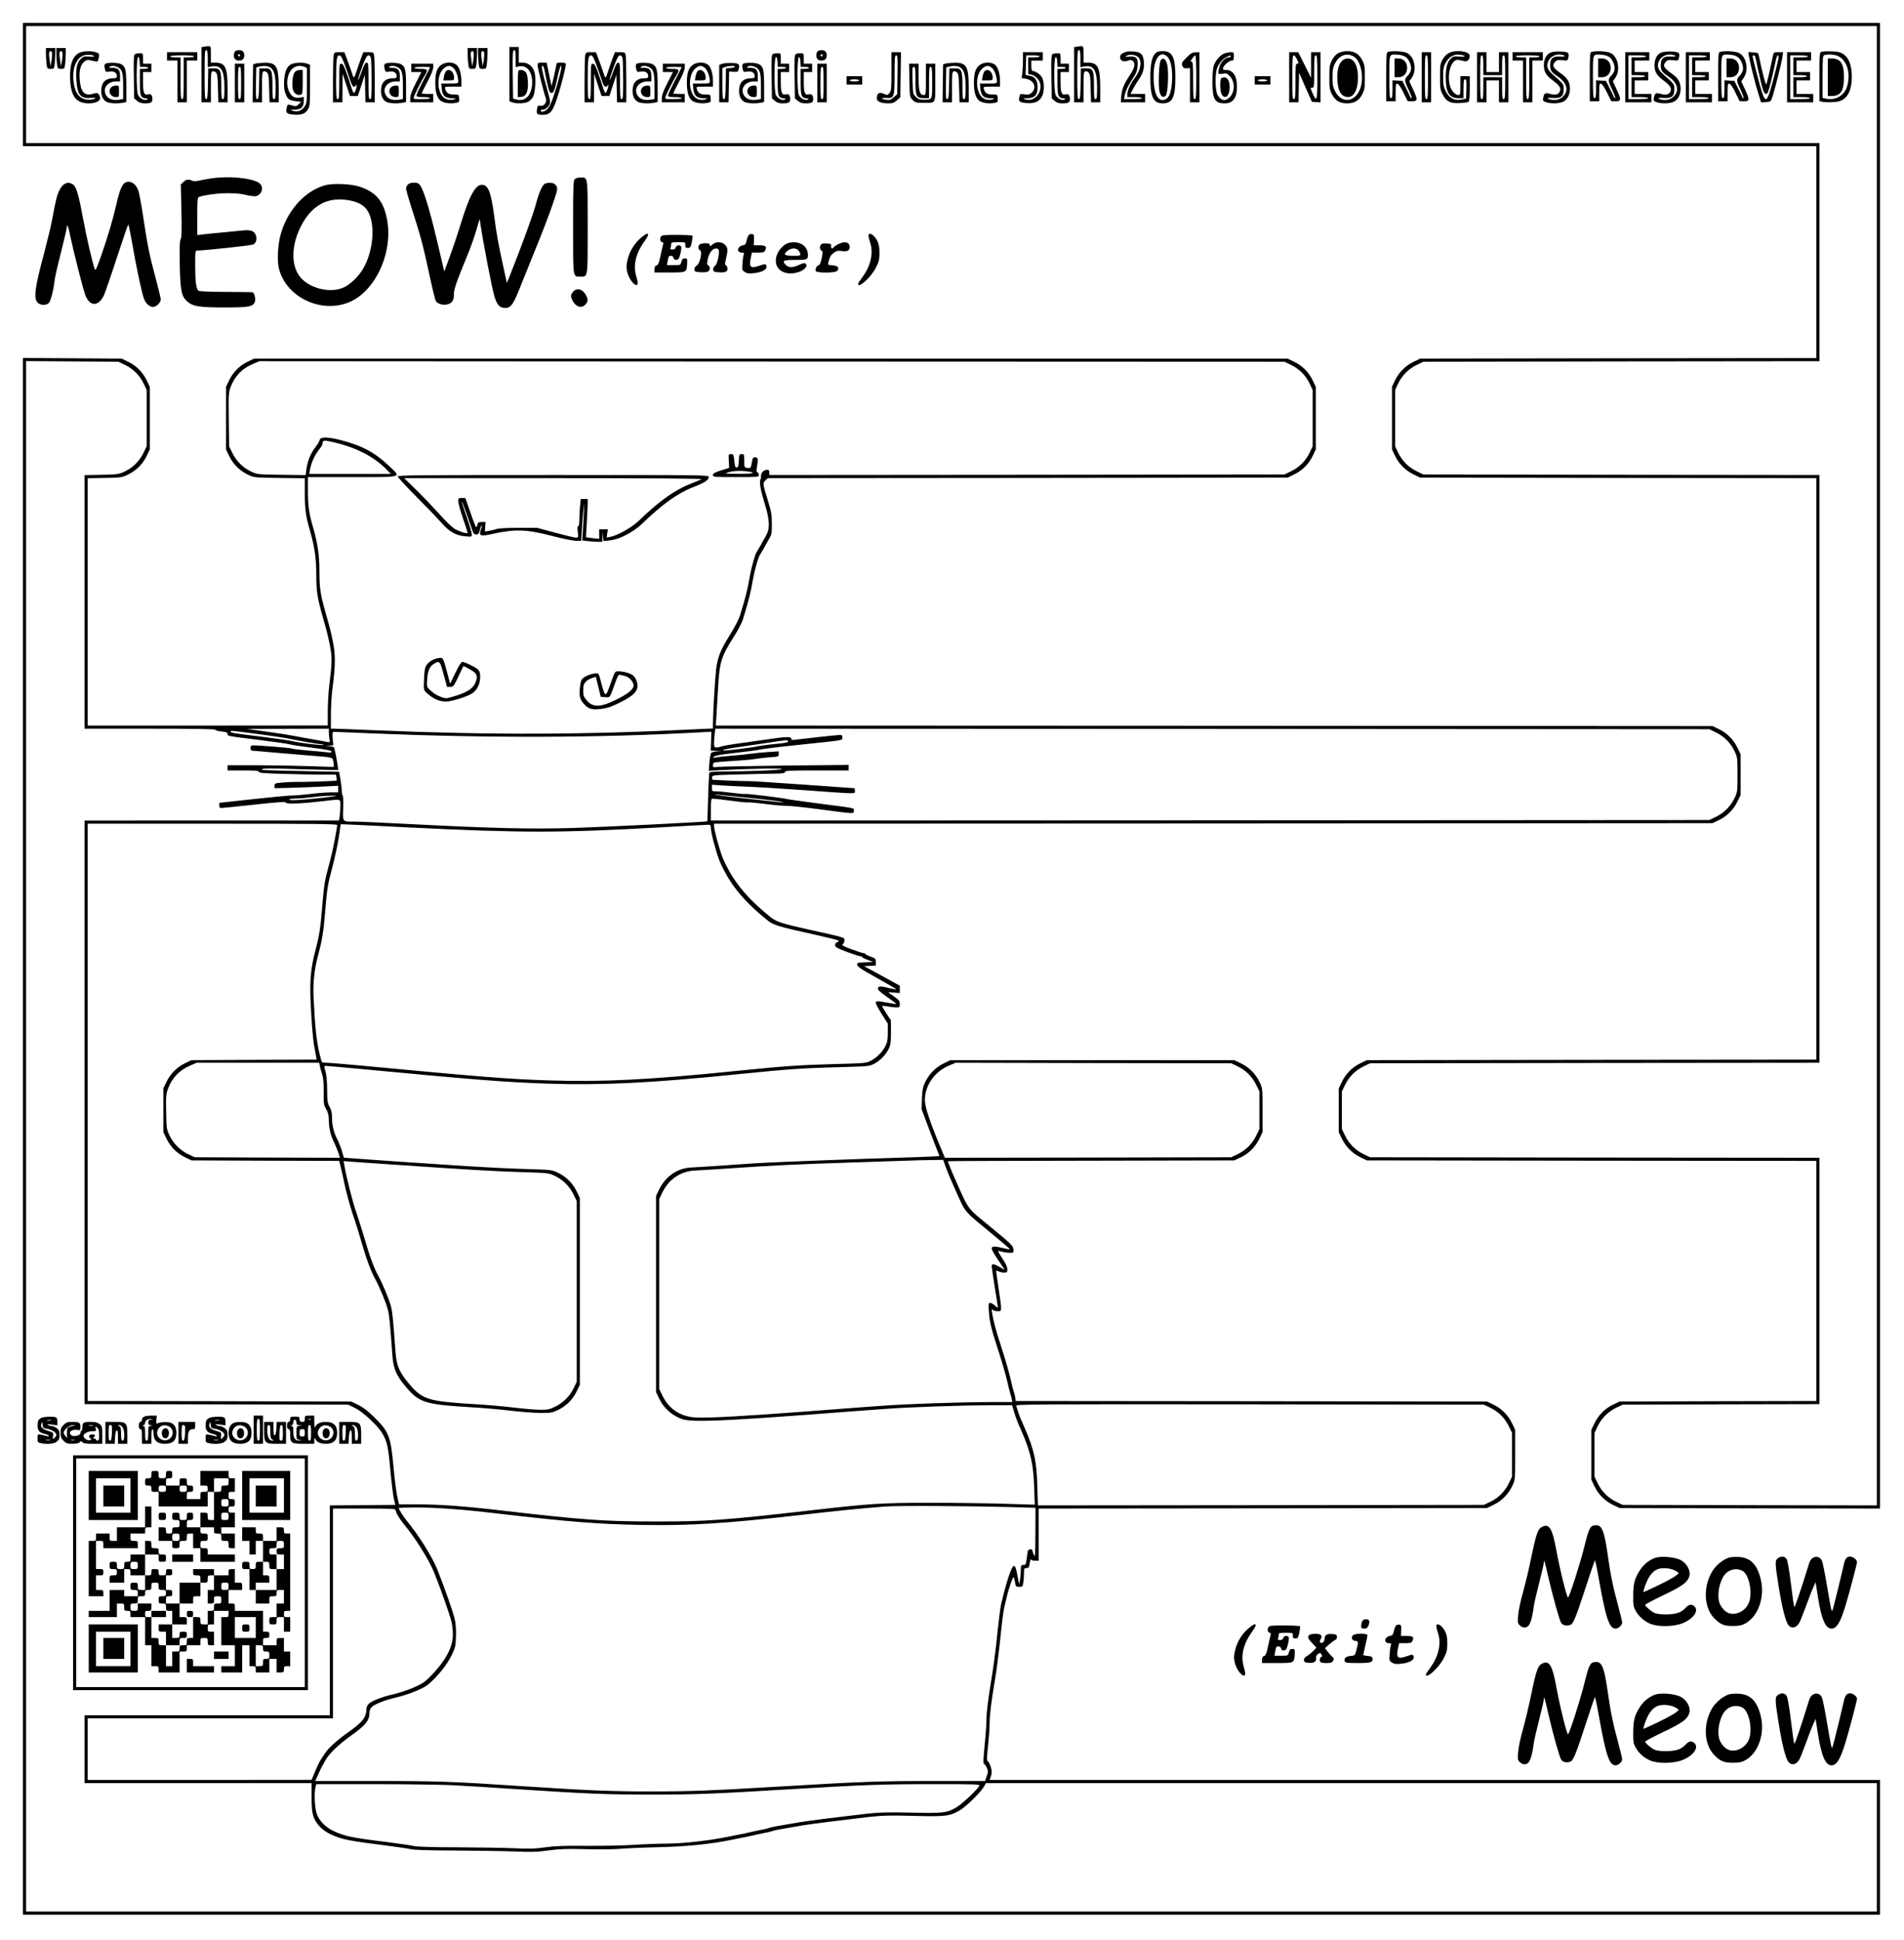 <svg xmlns="http://www.w3.org/2000/svg" version="1.0" width="2432" height="2477.333" viewBox="0 0 1824 1858"><path d="M22 81v59h1718v203l-189.8.2-189.7.3-6.6 3.2c-7.9 3.9-14 10.2-17.7 18.1l-2.7 5.7v60l2.7 5.7c3.7 7.9 9.8 14.2 17.7 18.1l6.6 3.2 189.7.3 189.8.2v557l-215.2.2-215.3.3-5.7 2.7c-7.9 3.7-14.2 9.8-18.1 17.7l-3.2 6.6v42l3.2 6.6c3.9 7.9 10.2 14 18.1 17.7l5.7 2.7 215.3.3 215.2.2v230l-94.2.2-94.3.3-5.7 2.7c-7.9 3.7-14.2 9.8-18.1 17.7l-3.2 6.6v48l3.2 6.6c3.9 7.9 10.2 14 18.1 17.7l5.7 2.7 124.8.3 124.7.2V22H22v59zm1776 652.5V1442l-121.7-.2-121.8-.3-5.7-2.7c-7.9-3.7-14.2-9.8-18.1-17.7l-3.2-6.6v-42l3.2-6.6c3.9-7.9 10.2-14 18.1-17.7l5.7-2.7 94.3-.3 94.2-.2v-236l-215.2-.2-215.3-.3-5.7-2.7c-7.9-3.7-14.2-9.8-18.1-17.7l-3.2-6.6v-36l3.2-6.6c3.9-7.9 10.2-14 18.1-17.7l5.7-2.7 215.3-.3 215.2-.2V455l-189.8-.2-189.7-.3-6.6-3.2c-7.9-3.9-14-10.2-17.7-18.1l-2.7-5.7v-54l2.7-5.7c3.7-7.9 9.8-14.2 17.7-18.1l6.6-3.2 189.7-.3 189.8-.2V137H25V25h1773v708.5z"/><path d="M195.8 44.7l-2.8.4V98h9V83.5c0-12.3.2-14.7 1.6-15.2.8-.3 2.3.2 3.2 1.1 1.4 1.4 1.8 4.2 2 15.1l.4 13.5h8.8V84c0-19.4-2.2-24-11.7-24H202v-8c0-8.7.4-8.3-6.2-7.3zm3.2 11.4v8.2l4.1-.7c8.8-1.4 11.9 3.9 11.9 20.4 0 9.1-.3 11-1.5 11-1.3 0-1.5-2-1.5-12.3 0-15.6-.7-17.2-7.5-17.2h-5l-.3 14.7c-.2 12.3-.5 14.8-1.7 14.8-1.3 0-1.5-3.5-1.5-23.5 0-20.2.2-23.5 1.5-23.5 1.2 0 1.5 1.6 1.5 8.1zM1031.8 44.7l-2.8.4V98h9V83.5c0-12.3.2-14.7 1.6-15.2.8-.3 2.3.2 3.2 1.1 1.4 1.4 1.8 4.2 2 15.1l.4 13.5h8.8V84c0-19.4-2.2-24-11.7-24h-4.3v-8c0-8.7.4-8.3-6.2-7.3zm3.2 11.4v8.2l4.1-.7c8.8-1.4 11.9 3.9 11.9 20.4 0 9.1-.3 11-1.5 11-1.3 0-1.5-2-1.5-12.3 0-15.6-.7-17.2-7.5-17.2h-5l-.3 14.7c-.2 12.3-.5 14.8-1.7 14.8-1.3 0-1.5-3.5-1.5-23.5 0-20.2.2-23.5 1.5-23.5 1.2 0 1.5 1.6 1.5 8.1zM488 71v26l2.6 1c3.8 1.5 12.1 1.2 15.4-.5 1.6-.9 3.7-3 4.7-4.8 2.1-4 2.9-17.7 1.4-23.4-1.5-5.6-6-9.3-11.2-9.3H497V45h-9v26zm6-14.9v8.1l3.8-.7c7.7-1.3 13 6.9 11.9 18.1-1.1 10.3-6.7 15.7-14.4 13.8l-3.8-.9-.3-23.3c-.2-20.2 0-23.2 1.3-23.2 1.2 0 1.5 1.5 1.5 8.1z"/><path d="M496.7 67.7c-.4.3-.7 6.2-.7 13v12.4l3.3-.3c4.9-.5 6.9-5.2 6.4-14.6-.3-5.1-.9-7.8-2.2-9.2-1.8-1.9-5.5-2.7-6.8-1.3zM44 51.4c0 2.9.3 7.4.6 10 .6 4.4.8 4.6 3.9 4.6 3.1 0 3.3-.2 3.9-4.6.3-2.6.6-7.1.6-10V46h-9v5.4zm5.9.8c0 1.8-.3 5.1-.8 7.3l-.7 4-.7-4.9c-1.1-7.4-.9-9.6.8-9.6 1 0 1.5 1 1.4 3.2zM54 51.4c0 2.9.3 7.4.6 10 .6 4.4.8 4.6 3.9 4.6 3.1 0 3.3-.2 3.9-4.6.3-2.6.6-7.1.6-10V46h-9v5.4zm5.9.8c0 1.8-.3 5.1-.8 7.3l-.7 4-.7-4.9c-1.1-7.4-.9-9.6.8-9.6 1 0 1.5 1 1.4 3.2zM448 51.4c0 2.9.3 7.4.6 10 .6 4.4.8 4.6 3.9 4.6 3.1 0 3.3-.2 3.9-4.6.3-2.6.6-7.1.6-10V46h-9v5.4zm5.9.8c0 1.8-.3 5.1-.8 7.3l-.7 4-.7-4.9c-1.1-7.4-.9-9.6.8-9.6 1 0 1.5 1 1.4 3.2zM458 51.4c0 2.9.3 7.4.6 10 .6 4.4.8 4.6 3.9 4.6 3.1 0 3.3-.2 3.9-4.6.3-2.6.6-7.1.6-10V46h-9v5.4zm5.9.8c0 1.8-.3 5.1-.8 7.3l-.7 4-.7-4.9c-1.1-7.4-.9-9.6.8-9.6 1 0 1.5 1 1.4 3.2zM225.2 49.2c-.7.7-1.2 2.4-1.2 3.8 0 3.3 1.7 5 5 5s5-1.7 5-5-1.7-5-5-5c-1.4 0-3.1.5-3.8 1.2zM230 53c0 .5-.4 1-1 1-.5 0-1-.5-1-1 0-.6.5-1 1-1 .6 0 1 .4 1 1zM783.2 49.2c-.7.7-1.2 2.4-1.2 3.8 0 3.3 1.7 5 5 5s5-1.7 5-5-1.7-5-5-5c-1.4 0-3.1.5-3.8 1.2zM788 53c0 .5-.4 1-1 1-.5 0-1-.5-1-1 0-.6.5-1 1-1 .6 0 1 .4 1 1zM76.4 50.4c-6.8 3-9.9 11.5-9.2 25.9C67.9 92.4 73.1 99 85 99c9 0 13.2-3.6 9.7-8.4-1.3-1.8-1.8-1.8-5.9-.7-8 2.3-11.6-1.9-12.5-14.3-.6-8.4 1-14 4.8-16.8 2.2-1.7 3-1.8 7.2-.6 2.5.6 4.9.9 5.2.6.3-.3.8-2.1 1.2-4 .5-3.3.3-3.6-2.7-4.7-4.4-1.5-11.8-1.3-15.6.3zm13.8 3.4c.5.5-1.5.7-4.6.4-5.1-.4-5.8-.2-8.5 2.5-3.6 3.6-4.6 9.1-3.9 20.7.9 13.4 4 17.2 13.5 16.4 3.9-.3 5.1-.2 4.3.6-.6.6-3.2 1.1-5.8 1.1-8.9 0-13.9-6.4-14.9-19.2-1-10.9 2.7-20 9.1-22.9 3.1-1.4 9.2-1.2 10.8.4zM1076.3 50.6c-2.3 1.1-3.3 2.4-3.3 3.9 0 4.2 3.6 5.4 9.1 3.1 1-.4 2.3 0 3.4 1 2.3 2.3 1.4 6.5-2.9 13-5.8 8.7-7.8 13.6-8.4 20.1l-.5 6.3H1097v-8h-14l2.1-4.2c1.2-2.3 3.6-6.4 5.4-9 4.5-6.4 5.8-10.9 5.3-17.5-.6-7.4-2.9-9.6-10.5-10-4-.3-6.8.1-9 1.3zm13.9 4c4.2 3.9 2.8 12.3-3.5 20.6-3.8 5.1-6.7 11.4-6.7 14.8v3h7c4 0 7 .4 7 1s-3.5 1-8.6 1h-8.6l.7-3.7c.8-4.3 3.4-9.6 8.3-17.1 2.8-4.2 3.7-6.6 4-11.1.5-7.4-1.2-9.4-7.5-8.9-4.9.4-5.3.1-2-1.2 2.8-1.2 7.6-.4 9.9 1.6zM1106.6 51.3c-3.1 3.1-4.6 10.5-4.6 22.7 0 19.1 2.8 25 12 25s12-5.9 12-25-2.8-25-12-25c-4 0-5.6.5-7.4 2.3zm11.8 3.1c3.3 3.2 5 12.1 4.4 23.1-.6 10.3-2.6 16-6.2 17.7-6.5 2.9-10.6-3.5-11.4-17.7-.8-15.3 2.7-25.5 8.8-25.5 1.1 0 3.1 1.1 4.4 2.4z"/><path d="M1112 57.6c-1.7 1.9-2.6 23.8-1.3 29.8 1.1 5 3.6 6.8 6 4.3 2.3-2.3 3.2-25.1 1.1-31.2-1.4-4.3-3.7-5.5-5.8-2.9zM1282 50.9c-2.3 1.2-4.4 3.6-6 6.7-2.2 4.3-2.5 6-2.5 16.4 0 10.4.3 12.1 2.5 16.4 3.1 6 7.5 8.6 14.5 8.6s11.4-2.6 14.5-8.6c2.2-4.4 2.5-6 2.5-16.4 0-10.4-.3-12.1-2.5-16.4-3.1-6-7.5-8.6-14.5-8.6-3 0-6.4.8-8.5 1.9zm15.4 3.6c6.1 4 9.2 18.4 6.2 28.7-4.2 14.6-18 17-24.6 4.2-2.1-4.1-2.5-6.2-2.5-13.4s.4-9.3 2.5-13.4c4.2-8.1 11.6-10.5 18.4-6.1z"/><path d="M1285.5 58.4c-3.3 3.3-4.8 9.8-4.3 18.7.5 8.7 2.9 13.9 7.1 15.3 7 2.5 11.8-3.4 12.5-15.3.7-13-3-21.1-9.8-21.1-1.9 0-4 .9-5.5 2.4zM1329.8 49.7c-1.7.4-1.8 2.4-1.8 23.9V97h9v-8.6c0-7.6.2-8.5 1.8-8.2 1 .2 3.3 3.5 5.7 8.5l4 8.2 4.3.1c5.4 0 5.5-1.4.8-11.6l-3.5-7.5 2.5-3.6c4.9-7.3 2.5-20-4.6-23.5-3.3-1.7-13.7-2.3-18.2-1.1zm17 5c3.3 2.4 5.8 8.9 4.8 12.7-.4 1.5-1.8 3.9-3.1 5.2-3.3 3.3-3.2 4.9 1 13.5 1.9 4 3.2 7.5 2.8 7.8-.3.3-.8 0-1.1-.7-.2-.8-2.1-4.6-4.1-8.5l-3.6-7.2-4.7-.3-4.8-.3v8.5c0 7-.3 8.6-1.5 8.6-1.3 0-1.5-2.9-1.5-20.4 0-23.1-.5-21.7 8.3-21.2 2.9.2 5.9 1.1 7.5 2.3z"/><path d="M1336 65v9h3.5c5.1 0 8.5-3.6 8.5-9s-3.4-9-8.5-9h-3.5v9zM1388 50.8c-2.1 1-4.5 3.4-6 6.2-2.3 4.1-2.5 5.6-2.5 16.5s.2 12.5 2.5 16.9c3.5 6.9 7.5 8.9 16.6 8.3 3.9-.2 7.6-.7 8.2-1.1.8-.5 1.2-4.7 1.2-12.7V73h-9v9c0 8.4-.1 9-2 9-2.9 0-6.6-4.1-7.9-8.6-3.4-12.1 1.6-26.7 8.5-25 1.3.3 3.6.9 5.1 1.2 3 .8 5.3-1.5 5.3-5.2 0-4.3-13.2-6.1-20-2.6zm15.1 2.9c.6.6-1.5.8-5 .5-5.3-.4-6.2-.2-8.4 2.1-3.3 3.2-4.7 8.5-4.7 17.7 0 14.5 3.3 20 12 20h5v-9c0-7.4.3-9 1.5-9 1.3 0 1.5 1.5 1.3 9.2l-.3 9.3-4.7.9c-6.5 1.3-11.4-1.4-14.8-8-2.1-4.1-2.5-6.2-2.5-13.9s.4-9.6 2.5-13.5c3.1-5.6 7.9-8.3 13.4-7.6 2.1.2 4.2.8 4.7 1.3zM1485.3 50.4c-4 1.8-6.3 6.2-6.3 12.1 0 6.2 2 9.7 8.5 14.5 6.1 4.5 7.9 7.1 7 10-1.1 3.4-4.2 4.4-9.2 3-5-1.5-6-.9-6.9 3.6-.5 2.9-.3 3.2 2.7 4.3 4.6 1.6 12.5 1.4 16.4-.5 4-1.9 6.5-6.6 6.5-12.4 0-6.2-2.5-10.4-8.7-14.7-7.6-5.2-8.8-7.8-5.3-11.3 1.6-1.6 2.8-1.8 6.9-1.3 4.9.6 4.9.5 5.6-2.7.4-1.9.3-3.6-.4-4.3-1.7-1.7-13.1-1.9-16.8-.3zm11.5 2.2c3.9 1.1 2.4 1.9-2.7 1.6-6.4-.5-9.1 1.9-9.1 7.9 0 5.4.9 6.8 7.3 11.2 8.9 6.2 10.8 13.3 5.1 19.1-2.9 2.9-7.1 4-11.4 3.1-5.2-1.1-4.1-2.1 1.9-1.7 7.6.5 10.1-1.5 10.1-8.4 0-4.9 0-4.8-10.8-14.4-5-4.3-6.1-8-3.8-12.7 2.3-4.7 7.9-7.1 13.4-5.7zM1524.8 49.7c-1.7.4-1.8 2.4-1.8 23.9V97h9v-8.6c0-7.6.2-8.5 1.8-8.2 1 .2 3.3 3.5 5.7 8.5l4 8.2 4.3.1c5.4 0 5.5-1.4.8-11.6l-3.5-7.5 2.5-3.6c4.9-7.3 2.5-20-4.6-23.5-3.3-1.7-13.7-2.3-18.2-1.1zm17 5c3.3 2.4 5.8 8.9 4.8 12.7-.4 1.5-1.8 3.9-3.1 5.2-3.3 3.3-3.2 4.9 1 13.5 1.9 4 3.2 7.5 2.8 7.8-.3.3-.8 0-1.1-.7-.2-.8-2.1-4.6-4.1-8.5l-3.6-7.2-4.7-.3-4.8-.3v8.5c0 7-.3 8.6-1.5 8.6-1.3 0-1.5-2.9-1.5-20.4 0-23.1-.5-21.7 8.3-21.2 2.9.2 5.9 1.1 7.5 2.3z"/><path d="M1531 65v9h3.5c5.1 0 8.5-3.6 8.5-9s-3.4-9-8.5-9h-3.5v9zM1591.3 50.4c-4 1.8-6.3 6.2-6.3 12.1 0 6.2 2 9.7 8.5 14.5 6.1 4.5 7.9 7.1 7 10-1.1 3.4-4.2 4.4-9.2 3-5-1.5-6-.9-6.9 3.6-.5 2.9-.3 3.2 2.7 4.3 4.6 1.6 12.5 1.4 16.4-.5 4-1.9 6.5-6.6 6.5-12.4 0-6.2-2.5-10.4-8.7-14.7-7.6-5.2-8.8-7.8-5.3-11.3 1.6-1.6 2.8-1.8 6.9-1.3 4.9.6 4.9.5 5.6-2.7.4-1.9.3-3.6-.4-4.3-1.7-1.7-13.1-1.9-16.8-.3zm11.5 2.2c3.9 1.1 2.4 1.9-2.7 1.6-6.4-.5-9.1 1.9-9.1 7.9 0 5.4.9 6.8 7.3 11.2 8.9 6.2 10.8 13.3 5.1 19.1-2.9 2.9-7.1 4-11.4 3.1-5.2-1.1-4.1-2.1 1.9-1.7 7.6.5 10.1-1.5 10.1-8.4 0-4.9 0-4.8-10.8-14.4-5-4.3-6.1-8-3.8-12.7 2.3-4.7 7.9-7.1 13.4-5.7zM1647.8 49.7c-1.7.4-1.8 2.4-1.8 23.9V97h9v-8.6c0-7.6.2-8.5 1.8-8.2 1 .2 3.3 3.5 5.7 8.5l4 8.2 4.3.1c5.4 0 5.5-1.4.8-11.6l-3.5-7.5 2.5-3.6c4.9-7.3 2.5-20-4.6-23.5-3.3-1.7-13.7-2.3-18.2-1.1zm17 5c3.3 2.4 5.8 8.9 4.8 12.7-.4 1.5-1.8 3.9-3.1 5.2-3.3 3.3-3.2 4.9 1 13.5 1.9 4 3.2 7.5 2.8 7.8-.3.3-.8 0-1.1-.7-.2-.8-2.1-4.6-4.1-8.5l-3.6-7.2-4.7-.3-4.8-.3v8.5c0 7-.3 8.6-1.5 8.6-1.3 0-1.5-2.9-1.5-20.4 0-23.1-.5-21.7 8.3-21.2 2.9.2 5.9 1.1 7.5 2.3z"/><path d="M1654 65v9h3.5c5.1 0 8.5-3.6 8.5-9s-3.4-9-8.5-9h-3.5v9zM1744.8 49.7c-1.7.4-1.8 2.4-1.8 23.8v23.3l2.3.6c3.4.9 12.8.7 16.6-.4 7.9-2.2 12.1-10.4 12.1-23.5s-4.2-21.3-12.1-23.5c-3.4-1-13.8-1.2-17.1-.3zm14.1 3.3c9.8 2.8 14.6 16.2 10.6 29.7-2.6 8.9-11.2 13.8-20.4 11.8l-3.1-.7V73.5c0-18.5.2-20.4 1.8-20.8 3.1-.8 7.7-.7 11.1.3z"/><path d="M1751 74v18h3.5c8.8 0 12-4.8 12-18s-3.2-18-12-18h-3.5v18zM160 54v4h10v40h9V58h10v-8h-29v4zm26 0c0 .5-2.2 1-5 1h-5v20c0 17.1-.2 20-1.5 20s-1.5-2.9-1.5-20V55h-5c-2.7 0-5-.5-5-1 0-.6 4.5-1 11.5-1s11.5.4 11.5 1zM319.6 53.1c-.3 1.7-.6 12.5-.6 24V98h9l.1-13.8.1-13.7 3.5 10.7 3.6 10.8h7.5l3.4-10.3 3.3-10.2.3 13.2.3 13.3h8.9V77.1c0-11.5-.3-22.3-.6-24-.6-3-.9-3.1-5.5-3.1h-4.8l-2.2 5.7c-1.2 3.2-3.2 8.9-4.4 12.7-2.4 7.3-2.5 7.3-4.5 1.1-.7-2.2-2.6-7.5-4.2-11.8l-2.9-7.7h-4.8c-4.6 0-4.9.1-5.5 3.1zm10.2 7.6c1.6 4.3 4 11.1 5.3 15 1.7 5.5 2.7 7.3 4.1 7.3 1 0 1.8-.5 1.8-1.2 0-.6.3-.9.6-.5.8.8-1.5 7.7-2.6 7.7-.5 0-1.6-2.5-2.5-5.6-.9-3.1-3-9.4-4.7-14-2.3-6.5-3.4-8.4-4.9-8.4-1.8 0-1.9.9-1.9 17 0 14.4-.2 17-1.5 17s-1.5-2.7-1.5-17.9c0-20.5.5-24.1 3.1-24.1 1.3 0 2.5 2 4.7 7.7zm25.6-4.6c.3 1.7.6 11.2.6 21 0 15.2-.2 17.9-1.5 17.9s-1.5-2.6-1.5-17.5c0-16-.1-17.5-1.8-17.5-1.3 0-2.5 2.2-4.7 8.5-1.6 4.6-3.1 8.3-3.3 8-.5-.4 1.1-5.3 5-15.8 2.2-5.6 3.5-7.7 4.8-7.7 1.2 0 2 1 2.4 3.1zM560.6 53.1c-.3 1.7-.6 12.5-.6 24V98h9l.1-13.8.1-13.7 3.5 10.7 3.6 10.8h7.5l3.4-10.3 3.3-10.2.3 13.2.3 13.3h8.9V77.1c0-11.5-.3-22.3-.6-24-.6-3-.9-3.1-5.5-3.1h-4.8l-2.2 5.7c-1.2 3.2-3.2 8.9-4.4 12.7-2.4 7.3-2.5 7.3-4.5 1.1-.7-2.2-2.6-7.5-4.2-11.8l-2.9-7.7h-4.8c-4.6 0-4.9.1-5.5 3.1zm10.2 7.6c1.6 4.3 4 11.1 5.3 15 1.7 5.5 2.7 7.3 4.1 7.3 1 0 1.8-.5 1.8-1.2 0-.6.3-.9.6-.5.8.8-1.5 7.7-2.6 7.7-.5 0-1.6-2.5-2.5-5.6-.9-3.1-3-9.4-4.7-14-2.3-6.5-3.4-8.4-4.9-8.4-1.8 0-1.9.9-1.9 17 0 14.4-.2 17-1.5 17s-1.5-2.7-1.5-17.9c0-20.5.5-24.1 3.1-24.1 1.3 0 2.5 2 4.7 7.7zm25.6-4.6c.3 1.7.6 11.2.6 21 0 15.2-.2 17.9-1.5 17.9s-1.5-2.6-1.5-17.5c0-16-.1-17.5-1.8-17.5-1.3 0-2.5 2.2-4.7 8.5-1.6 4.6-3.1 8.3-3.3 8-.5-.4 1.1-5.3 5-15.8 2.2-5.6 3.5-7.7 4.8-7.7 1.2 0 2 1 2.4 3.1zM854 68.4c0 16.5-.2 18.6-1.9 20.7-1.7 2.1-2.2 2.2-4.5 1.1-5.4-2.4-7.6-1.2-7.6 4.3 0 2.8 4.1 4.5 11.1 4.5 4 0 5.5-.5 8.1-2.9l3.3-2.9.3-21.6.3-21.6H854v18.4zm5.8 3.2l-.3 18.6-3.4 3c-2.8 2.5-3.9 2.9-6.9 2.4-5.5-.8-5.7-2.1-.3-1.8 7.7.6 8.1-.5 8.1-22.5 0-15.9.2-18.3 1.6-18.3 1.3 0 1.5 2.3 1.2 18.6zM980 57.2c0 4-.3 9.6-.6 12.4l-.7 5.2 4.2.7c7.4 1.2 10.5 8.2 5.7 13-2.2 2.1-3.1 2.4-6.9 1.9-4.4-.6-4.5-.6-5.2 2.6-1 4.4.4 5.3 7.8 5.8 7.5.4 12-1.9 14.3-7.3 1.9-4.5 1.8-12.9-.2-17-1.4-3-6.4-6.5-9.3-6.5-.7 0-1.1-2-1.1-5v-5h11v-8h-19v7.2zm16-3.2c0 .5-2.5 1-5.5 1H985v15.8l2.9.7c4 .8 7.9 5 8.7 9 1.7 9.1-6.6 17.5-14.3 14.7-2.6-1-2.5-1 2-1.1 6.9-.1 9.7-3.1 9.7-10.4 0-6.8-2.4-10.3-7.8-11.2l-3.7-.6.3-9.4.3-9.5h6.5c3.6 0 6.4.4 6.4 1zM1136.6 55.2c-4.4 4.5-4.8 5.2-4 7.6.8 2.2 1.6 2.7 4.2 2.6l3.2-.2V98h9V50l-3.7.1c-3.2.1-4.6 1-8.7 5.1zM1146 74c0 18-.2 21-1.5 21s-1.5-2.7-1.5-18c0-15.5-.2-18-1.5-18s-1.1-.6.7-3c1.2-1.7 2.5-3 3-3 .4 0 .8 9.4.8 21zM1172.5 51.4c-3.9 1.7-7.9 6.4-9.7 11.3-.8 2.4-1.3 8.3-1.3 15.8 0 16.6 2.2 20.5 11.7 20.5 8 0 11.8-5.1 11.8-16 0-10.3-3.8-16-10.6-16-2.7 0-3.1-.3-2.7-2 .7-2.6 5.9-7 8.4-7 1.6 0 1.9-.7 1.9-4 0-3.9-.1-4-3.2-4-1.8.1-4.7.7-6.3 1.4zm6.5 2.6c0 .5-.9 1-1.9 1-3.4 0-7.8 4.6-9 9.4-1.7 6.8-1.6 6.9 3 6.2 3.5-.6 4.4-.3 6.9 2.2 5.2 5.2 5.2 15.2 0 20.4-4.3 4.3-8.5 3.4-11.7-2.5-2.2-4-2.4-19.4-.5-25 1.8-4.9 5.8-9.6 9.7-11.3 3.7-1.6 3.5-1.6 3.5-.4z"/><path d="M1170.3 74.7c-1.9.7-1.7 13.3.3 16.1 3.3 4.8 7.4.8 7.4-7.3 0-7.4-3-10.8-7.7-8.8zM1235 74v24h8.9l.3-14.2.3-14.2 6.1 14 6.2 13.9 4.1.3 4.1.3V50h-9v24.5l-6.2-12.3-6.1-12.2h-8.7v24zm7.3-17.5c2.1 4.3 2.1 4.5.2 4.5-1.3 0-1.5 2.6-1.5 17s-.2 17-1.5 17-1.5-3-1.5-21c0-16.7.3-21 1.3-21 .7 0 2.1 1.6 3 3.5zm19.7 17.6c0 22.9-.5 24.4-4.6 15.1-2.2-5-2.2-5.2-.3-5.2 1.8 0 1.9-.8 1.9-15.5 0-13.1.2-15.5 1.5-15.5s1.5 3 1.5 21.1zM1362 74v24h9V50h-9v24zm6 0c0 18-.2 21-1.5 21s-1.5-3-1.5-21 .2-21 1.5-21 1.5 3 1.5 21zM1415 74v24h9V77h12v21h9V50h-9v19h-12V50h-9v24zm6-11.5V72h18v-9.5c0-7.8.3-9.5 1.5-9.5 1.3 0 1.5 3 1.5 21s-.2 21-1.5 21c-1.2 0-1.5-1.8-1.5-10.5V74h-18v10.5c0 8.7-.3 10.5-1.5 10.5-1.3 0-1.5-3-1.5-21s.2-21 1.5-21c1.2 0 1.5 1.7 1.5 9.5zM1449 54v4h10v40h9V58h10v-8h-29v4zm26 0c0 .5-2.2 1-5 1h-5v20c0 17.1-.2 20-1.5 20s-1.5-2.9-1.5-20V55h-5c-2.7 0-5-.5-5-1 0-.6 4.5-1 11.5-1s11.5.4 11.5 1zM1557 74v24h25v-8h-16V77h13v-8h-13V58h14v-8h-23v24zm20-20c0 .6-3 1-7 1h-7v17h6.5c3.7 0 6.5.4 6.5 1s-2.8 1-6.5 1h-6.5v19h8c4.7 0 8 .4 8 1s-3.8 1-9.5 1h-9.5V53h8.5c5 0 8.5.4 8.5 1zM1615 74v24h25v-8h-16V77h13v-8h-13V58h14v-8h-23v24zm20-20c0 .6-3 1-7 1h-7v17h6.5c3.7 0 6.5.4 6.5 1s-2.8 1-6.5 1h-6.5v19h8c4.7 0 8 .4 8 1s-3.8 1-9.5 1h-9.5V53h8.5c5 0 8.5.4 8.5 1zM1675.5 54.2c1.2 6.9 6.1 26.6 9 35.6l2.6 8.3 4.6-.3c4.4-.3 4.7-.5 6-4.3 2.1-5.8 9-33.2 9.8-38.8l.7-4.7h-4.5c-4.3 0-4.6.2-5.2 3.2-2.4 11.9-5.8 26.5-6.4 27.6-.6 1.1-4.3-13-6.9-26.3-.8-3.9-.8-4-5.6-4.3l-4.8-.3.7 4.3zm5.9 0c.3.7 1.6 6.7 3 13.4 3.9 18 5.3 22.4 7.5 22.4 1.5 0 2.3-2.2 4.9-12.8 1.7-7 3.6-15.3 4.2-18.5.6-3.1 1.6-5.7 2.1-5.7 1.5 0 1.1 2.1-3 18.2-7.1 27.4-8.4 29-12.6 15.6-2.4-7.7-8.5-31.2-8.5-33 0-1.3 2-.9 2.4.4zM1712 74v24h25v-8h-16V77h13v-8h-13V58h14v-8h-23v24zm20-20c0 .6-3 1-7 1h-7v17h6.5c3.7 0 6.5.4 6.5 1s-2.8 1-6.5 1h-6.5v19h8c4.7 0 8 .4 8 1s-3.8 1-9.5 1h-9.5V53h8.5c5 0 8.5.4 8.5 1zM129.2 51.9c-1 .6-1.3 5.3-1 21.5l.3 20.8 2.8 2.4c2 1.7 4 2.4 7.2 2.4 6 0 7.5-.8 7.5-3.9 0-4-1.4-5.5-4.4-4.7-3.6.9-4.6-1.6-4.6-12.3V69h8v-8h-8v-5c0-5 0-5-3.2-5-1.8 0-3.9.4-4.6.9zm8.9 12.1c2.1 0 3.9.4 3.9 1 0 .5-1.8 1-4 1h-4v12.3c0 13.6.6 15.3 5.5 15.9 2.6.4 2.7.5 1.1 1.3-2.4 1.1-6.6-1.2-8.3-4.5-1.8-3.5-1.8-35.7 0-36.3.8-.2 1.3 1.1 1.5 4.5l.3 4.8h4zM740.2 51.9c-1 .6-1.3 5.3-1 21.5l.3 20.8 2.8 2.4c2 1.7 4 2.4 7.2 2.4 6 0 7.5-.8 7.5-3.9 0-4-1.4-5.5-4.4-4.7-3.6.9-4.6-1.6-4.6-12.3V69h8v-8h-8v-5c0-5 0-5-3.2-5-1.8 0-3.9.4-4.6.9zm8.9 12.1c2.1 0 3.9.4 3.9 1 0 .5-1.8 1-4 1h-4v12.3c0 13.6.6 15.3 5.5 15.9 2.6.4 2.7.5 1.1 1.3-2.4 1.1-6.6-1.2-8.3-4.5-1.8-3.5-1.8-35.7 0-36.3.8-.2 1.3 1.1 1.5 4.5l.3 4.8h4zM762.2 51.9c-1 .6-1.3 5.3-1 21.5l.3 20.8 2.8 2.4c2 1.7 4 2.4 7.2 2.4 6 0 7.5-.8 7.5-3.9 0-4-1.4-5.5-4.4-4.7-3.6.9-4.6-1.6-4.6-12.3V69h8v-8h-8v-5c0-5 0-5-3.2-5-1.8 0-3.9.4-4.6.9zm8.9 12.1c2.1 0 3.9.4 3.9 1 0 .5-1.8 1-4 1h-4v12.3c0 13.6.6 15.3 5.5 15.9 2.6.4 2.7.5 1.1 1.3-2.4 1.1-6.6-1.2-8.3-4.5-1.8-3.5-1.8-35.7 0-36.3.8-.2 1.3 1.1 1.5 4.5l.3 4.8h4zM1008.2 51.9c-1 .6-1.3 5.3-1 21.5l.3 20.8 2.8 2.4c2 1.7 4 2.4 7.2 2.4 6 0 7.5-.8 7.5-3.9 0-4-1.4-5.5-4.4-4.7-3.6.9-4.6-1.6-4.6-12.3V69h8v-8h-8v-5c0-5 0-5-3.2-5-1.8 0-3.9.4-4.6.9zm8.9 12.1c2.1 0 3.9.4 3.9 1 0 .5-1.8 1-4 1h-4v12.3c0 13.6.6 15.3 5.5 15.9 2.6.4 2.7.5 1.1 1.3-2.4 1.1-6.6-1.2-8.3-4.5-1.8-3.5-1.8-35.7 0-36.3.8-.2 1.3 1.1 1.5 4.5l.3 4.8h4zM101.8 60.7c-1.9.5-2.2 2.2-1.1 6.2.5 2.1 1 2.2 4.4 1.7 4.2-.7 6.9 1.1 6.9 4.5 0 1.5-.7 1.9-3.5 1.9-7.6 0-11.5 4.1-11.5 12 0 5.2 1.8 8.8 5.1 10.6 2.9 1.5 10.4 1.8 15.8.8l3.1-.7V82.9c0-16.2-.7-19.2-5.1-21.5-2.6-1.3-10.3-1.7-14.1-.7zm11.1 3.7c4.2 2.2 5.1 5.5 5.1 18.6v11.9l-4.5.7c-5.7.8-10.1-.9-12.1-4.8-3.3-6.3 1.7-12.8 9.9-12.8h3.7v-4.9c0-6.2-1.7-8.1-7.3-8.1-3.1 0-3.8-.3-2.7-1 2.1-1.4 4.7-1.2 7.9.4z"/><path d="M106.6 83.6c-3.6 3.6-.9 9.4 4.5 9.4 2.9 0 2.9-.1 2.9-5.5s0-5.5-2.9-5.5c-1.6 0-3.7.7-4.5 1.6zM245 60.9l-2.5.7-.3 18.2L242 98h9V83.5c0-12.3.2-14.7 1.6-15.2.8-.3 2.3.2 3.2 1.1 1.4 1.4 1.8 4.2 2 15.1l.4 13.5h8.8V84c0-20.4-2.1-24.1-13.5-23.9-3.3.1-7.1.4-8.5.8zm13.9 3.7c3.9 2.8 5.1 7.3 5.1 19.4 0 9.1-.3 11-1.5 11-1.3 0-1.5-2-1.5-12.3 0-15.6-.7-17.2-7.5-17.2h-5l-.3 14.7c-.2 12.4-.5 14.8-1.8 14.8-1.2 0-1.4-2.2-1.2-15.2l.3-15.2 2.5-.7c4.4-1.2 8.5-.9 10.9.7zM278.8 61.6c-4.1 2.2-6.1 6.9-6.6 15.7-.3 5.7 0 8.9 1.2 12.1 2.2 5.7 3.5 6.7 9.8 7.5l5.3.6-2.3 2.3c-1.7 1.7-3 2.2-4.5 1.7-6.3-1.9-6.4-1.9-7.1 2-.9 4.9.1 5.8 7.1 6.3 7.2.5 10.7-.8 13.3-5 1.8-3 2-5.1 2-23.1V62l-2.6-1c-3.8-1.5-12.5-1.1-15.6.6zm12.6 2.4l2.6 1v16.8c0 15.9-.1 17.1-2.2 20.2-2.8 4.1-6.8 5.6-11.1 4.2-3.1-1-3.1-1 1.6-1.1 6.1-.1 8.7-2.5 8.7-8.2v-4.1l-3.4.6c-5.3 1-8.4-.8-10.8-6.1-3.5-8-1.1-19.5 5-22.7 3.2-1.8 6.1-2 9.6-.6z"/><path d="M282.4 69.1c-2.3 2.6-3.2 13.6-1.4 17.9 1.3 3.1 4.7 4.7 7.5 3.6 1.2-.4 1.5-2.7 1.5-12.1V67h-2.8c-1.6 0-3.7.9-4.8 2.1zM369.8 60.7c-1.9.5-2.2 2.2-1.1 6.2.5 2.1 1 2.2 4.4 1.7 4.2-.7 6.9 1.1 6.9 4.5 0 1.5-.7 1.9-3.5 1.9-7.6 0-11.5 4.1-11.5 12 0 5.2 1.8 8.8 5.1 10.6 2.9 1.5 10.4 1.8 15.8.8l3.1-.7V82.9c0-16.2-.7-19.2-5.1-21.5-2.6-1.3-10.3-1.7-14.1-.7zm11.1 3.7c4.2 2.2 5.1 5.5 5.1 18.6v11.9l-4.5.7c-5.7.8-10.1-.9-12.1-4.8-3.3-6.3 1.7-12.8 9.9-12.8h3.7v-4.9c0-6.2-1.7-8.1-7.3-8.1-3.1 0-3.8-.3-2.7-1 2.1-1.4 4.7-1.2 7.9.4z"/><path d="M374.6 83.6c-3.6 3.6-.9 9.4 4.5 9.4 2.9 0 2.9-.1 2.9-5.5s0-5.5-2.9-5.5c-1.6 0-3.7.7-4.5 1.6zM422.1 62.6c-3.7 3.1-5.1 7.7-5.1 16.8 0 8.3 1.5 13.8 4.6 16.7 2.6 2.4 9.3 3.5 14.9 2.5 3.5-.7 3.6-.9 3.3-4.4-.3-3.7-.3-3.7-5-3.7-5 0-7.1-1.3-8.3-5.3-.6-2.2-.5-2.2 7.4-2.2h8.1v-5.1c0-7.4-1.9-13.6-4.8-15.9-3.8-3-11.2-2.7-15.1.6zm12.1 2.4c2.4 1.9 4.8 8.3 4.8 12.9 0 2-.6 2.1-8.1 2.1h-8.2l.5 5.2c.7 6.5 3.1 8.8 9.7 8.9 4.1 0 4.3.1 2.1 1-3.4 1.4-8.3.3-10.7-2.4-6.1-6.7-5.6-21.7.8-27.1 3.7-3.1 5.8-3.3 9.1-.6z"/><path d="M427.1 68.4c-.7.8-1.5 3-1.8 5l-.6 3.6h5.2c4.9 0 5.1-.1 5.1-2.8 0-5.6-5-9.3-7.9-5.8zM515 62.5c0 2.5 6.1 27 7.9 31.7 1.4 3.7-1.7 7.8-5.3 7.1-2.2-.5-2.6-.1-3.1 3-.9 4.9-.1 5.7 5.4 5.7 7.6 0 10-3.3 15.4-21 3.1-10 6.7-24.8 6.7-27.3 0-1.4-.9-1.7-4.5-1.7s-4.5.3-4.5 1.7c-.1 1-1.1 6.1-2.3 11.3l-2.3 9.5-2.4-11.3-2.3-11.2h-4.4c-3.9 0-4.3.2-4.3 2.5zm6.4 3.7c.3 1.8 1.6 7.7 2.7 13 1.8 8.1 2.5 9.8 4.1 9.8 2.3 0 3-1.9 6-15.4 1.2-5.8 2.7-10.6 3.1-10.6 1.2 0 .2 5.2-3.8 19-4.2 14.3-6.6 20.1-9.6 22.9-2.4 2.2-5.9 2.8-5.9 1.1 0-.6 1.1-1 2.4-1 2.9 0 6.6-4.2 6.6-7.6 0-1.2-1.6-7.7-3.5-14.4-4.1-14.2-5.2-20-3.8-20 .6 0 1.3 1.5 1.7 3.2zM610.8 60.7c-1.9.5-2.2 2.2-1.1 6.2.5 2.1 1 2.2 4.4 1.7 4.2-.7 6.9 1.1 6.9 4.5 0 1.5-.7 1.9-3.5 1.9-7.6 0-11.5 4.1-11.5 12 0 5.2 1.8 8.8 5.1 10.6 2.9 1.5 10.4 1.8 15.8.8l3.1-.7V82.9c0-16.2-.7-19.2-5.1-21.5-2.6-1.3-10.3-1.7-14.1-.7zm11.1 3.7c4.2 2.2 5.1 5.5 5.1 18.6v11.9l-4.5.7c-5.7.8-10.1-.9-12.1-4.8-3.3-6.3 1.7-12.8 9.9-12.8h3.7v-4.9c0-6.2-1.7-8.1-7.3-8.1-3.1 0-3.8-.3-2.7-1 2.1-1.4 4.7-1.2 7.9.4z"/><path d="M615.6 83.6c-3.6 3.6-.9 9.4 4.5 9.4 2.9 0 2.9-.1 2.9-5.5s0-5.5-2.9-5.5c-1.6 0-3.7.7-4.5 1.6zM663.1 62.6c-3.7 3.1-5.1 7.7-5.1 16.8 0 8.3 1.5 13.8 4.6 16.7 2.6 2.4 9.3 3.5 14.9 2.5 3.5-.7 3.6-.9 3.3-4.4-.3-3.7-.3-3.7-5-3.7-5 0-7.1-1.3-8.3-5.3-.6-2.2-.5-2.2 7.4-2.2h8.1v-5.1c0-7.4-1.9-13.6-4.8-15.9-3.8-3-11.2-2.7-15.1.6zm12.1 2.4c2.4 1.9 4.8 8.3 4.8 12.9 0 2-.6 2.1-8.1 2.1h-8.2l.5 5.2c.7 6.5 3.1 8.8 9.7 8.9 4.1 0 4.3.1 2.1 1-3.4 1.4-8.3.3-10.7-2.4-6.1-6.7-5.6-21.7.8-27.1 3.7-3.1 5.8-3.3 9.1-.6z"/><path d="M668.1 68.4c-.7.8-1.5 3-1.8 5l-.6 3.6h5.2c4.9 0 5.1-.1 5.1-2.8 0-5.6-5-9.3-7.9-5.8zM691.8 61.1l-2.8 1.1V98h8.9l.3-14.8.3-14.7 4.2.3c3.8.2 4.3 0 4.9-2.2 1.3-5.2.4-6.1-6.6-6.3-3.6-.1-7.7.3-9.2.8zm12.2 2.8c0 .6-1.9 1.1-4.2 1.3l-4.3.3-.3 14.7c-.2 12.3-.5 14.8-1.7 14.8-1.3 0-1.5-2.4-1.5-14.9V65.2l2.8-1c3.5-1.3 9.2-1.5 9.2-.3zM712.8 60.7c-1.9.5-2.2 2.2-1.1 6.2.5 2.1 1 2.2 4.4 1.7 4.2-.7 6.9 1.1 6.9 4.5 0 1.5-.7 1.9-3.5 1.9-7.6 0-11.5 4.1-11.5 12 0 5.2 1.8 8.8 5.1 10.6 2.9 1.5 10.4 1.8 15.8.8l3.1-.7V82.9c0-16.2-.7-19.2-5.1-21.5-2.6-1.3-10.3-1.7-14.1-.7zm11.1 3.7c4.2 2.2 5.1 5.5 5.1 18.6v11.9l-4.5.7c-5.7.8-10.1-.9-12.1-4.8-3.3-6.3 1.7-12.8 9.9-12.8h3.7v-4.9c0-6.2-1.7-8.1-7.3-8.1-3.1 0-3.8-.3-2.7-1 2.1-1.4 4.7-1.2 7.9.4z"/><path d="M717.6 83.6c-3.6 3.6-.9 9.4 4.5 9.4 2.9 0 2.9-.1 2.9-5.5s0-5.5-2.9-5.5c-1.6 0-3.7.7-4.5 1.6zM906 60.9l-2.5.7-.3 18.2L903 98h9V83.5c0-12.3.2-14.7 1.6-15.2.8-.3 2.3.2 3.2 1.1 1.4 1.4 1.8 4.2 2 15.1l.4 13.5h8.8V84c0-20.4-2.1-24.1-13.5-23.9-3.3.1-7.1.4-8.5.8zm13.9 3.7c3.9 2.8 5.1 7.3 5.1 19.4 0 9.1-.3 11-1.5 11-1.3 0-1.5-2-1.5-12.3 0-15.6-.7-17.2-7.5-17.2h-5l-.3 14.7c-.2 12.4-.5 14.8-1.8 14.8-1.2 0-1.4-2.2-1.2-15.2l.3-15.2 2.5-.7c4.4-1.2 8.5-.9 10.9.7zM938.1 62.6c-3.7 3.1-5.1 7.7-5.1 16.8 0 8.3 1.5 13.8 4.6 16.7 2.6 2.4 9.3 3.5 14.9 2.5 3.5-.7 3.6-.9 3.3-4.4-.3-3.7-.3-3.7-5-3.7-5 0-7.1-1.3-8.3-5.3-.6-2.2-.5-2.2 7.4-2.2h8.1v-5.1c0-7.4-1.9-13.6-4.8-15.9-3.8-3-11.2-2.7-15.1.6zm12.1 2.4c2.4 1.9 4.8 8.3 4.8 12.9 0 2-.6 2.1-8.1 2.1h-8.2l.5 5.2c.7 6.5 3.1 8.8 9.7 8.9 4.1 0 4.3.1 2.1 1-3.4 1.4-8.3.3-10.7-2.4-6.1-6.7-5.6-21.7.8-27.1 3.7-3.1 5.8-3.3 9.1-.6z"/><path d="M943.1 68.4c-.7.8-1.5 3-1.8 5l-.6 3.6h5.2c4.9 0 5.1-.1 5.1-2.8 0-5.6-5-9.3-7.9-5.8zM225 79.5V98h9V61h-9v18.5zm6 0c0 13.1-.2 15.5-1.5 15.5s-1.5-2.4-1.5-15.5.2-15.5 1.5-15.5 1.5 2.4 1.5 15.5zM394 65v4h9.7l-5.3 10.5C394.5 87 393 91.2 393 94v4h22v-8h-5.5c-3 0-5.5-.3-5.5-.7 0-.3 2.5-5.3 5.5-11 3.6-6.8 5.5-11.6 5.5-13.9V61h-21v4zm18-.6c0 .2-2.9 6-6.5 12.8-3.6 6.9-6.5 13.2-6.5 14.1 0 1.4 1.1 1.7 6.5 1.7 3.7 0 6.5.4 6.5 1s-3.4 1-8.1 1c-7.9 0-8 0-7.3-2.3.9-3 7.1-15.2 10-19.9 3.8-6 3.3-6.8-3.6-6.8-3.3 0-6-.4-6-1s3.2-1 7.5-1c4.1 0 7.5.2 7.5.4zM635 65v4h9.7l-5.3 10.5C635.5 87 634 91.2 634 94v4h22v-8h-5.5c-3 0-5.5-.3-5.5-.7 0-.3 2.5-5.3 5.5-11 3.6-6.8 5.5-11.6 5.5-13.9V61h-21v4zm18-.6c0 .2-2.9 6-6.5 12.8-3.6 6.9-6.5 13.2-6.5 14.1 0 1.4 1.1 1.7 6.5 1.7 3.7 0 6.5.4 6.5 1s-3.4 1-8.1 1c-7.9 0-8 0-7.3-2.3.9-3 7.1-15.2 10-19.9 3.8-6 3.3-6.8-3.6-6.8-3.3 0-6-.4-6-1s3.2-1 7.5-1c4.1 0 7.5.2 7.5.4zM783 79.5V98h9V61h-9v18.5zm6 0c0 13.1-.2 15.5-1.5 15.5s-1.5-2.4-1.5-15.5.2-15.5 1.5-15.5 1.5 2.4 1.5 15.5zM871.2 77c.3 15.9.3 16 3.1 18.7 2.5 2.6 3.4 2.8 10.5 2.8 12 0 11.2 1.4 11.2-19.5V61h-9v15c0 14.2-.1 15-1.9 15-4.1 0-5.1-3.6-5.1-17.2V61h-9.1l.3 16zm5.8-.2c0 15.7.7 17.2 8.1 17.2h4.9V79c0-12.7.2-15 1.5-15s1.5 2.3 1.5 15c0 17 .3 16.5-8.2 16.5-3.9 0-5.3-.5-7.5-2.8-2.7-2.7-2.8-3.1-3.1-15.7-.3-11.3-.2-13 1.2-13s1.6 1.8 1.6 12.8zM811 77v4h15v-8h-15v4zm12 0c0 .5-2 1-4.5 1s-4.5-.5-4.5-1c0-.6 2-1 4.5-1s4.5.4 4.5 1zM1202 77v4h15v-8h-15v4zm12 0c0 .5-2 1-4.5 1s-4.5-.5-4.5-1c0-.6 2-1 4.5-1s4.5.4 4.5 1zM209.5 170.1c-4.4.3-11.5 1.4-15.7 2.3-5.7 1.3-8.2 1.4-9.7.7-3.1-1.7-6-1.3-8.5 1.3l-2.4 2.3.6 25.2c.4 19.2.2 25.7-.8 27.5-.9 1.8-1.1 7.8-.8 24.2.6 25.1 1.6 30.3 7.2 35.2 5.4 4.7 11.4 5.7 35.6 5.7 23.4 0 27.4-.7 29.1-5.3 1.1-2.9-.5-9.1-2.4-9.3-.7-.1-12.3-.2-25.9-.3-16.8-.1-25-.5-25.8-1.2-2.1-2.1-3-8.8-3-23.7 0-14.6 0-14.7 2.3-14.7 8.1-.2 51.6-4.9 53.3-5.8 4.8-2.5 3.7-11.2-1.6-13.1-1.6-.5-4.5-.7-6.7-.5-2.1.2-11 1.1-19.8 1.9-8.8.8-18.1 1.8-20.7 2.1l-4.8.6v-18c0-16.3.2-18.1 1.8-18.6 11.8-3.7 33-4.7 43.7-2.1 3.3.8 7.4 1.4 9.2 1.5 6.1 0 9.5-7.2 5.6-11.8-4-4.5-22.5-7.4-39.8-6.1zM550.6 171.6c-1.4 1.4-1.6 6.9-1.6 45.9 0 49.6-.3 47.5 7 47.5s7 2.1 7-47.5.3-47.5-7-47.5c-2.2 0-4.5.7-5.4 1.6zM119.7 175.1c-2.9 1.7-5.4 8-8.2 20.5-3.4 14.8-8 30.5-14.7 49.7-4.2 12-5.4 14.4-6 12.6-2.1-5.6-8-31-10.8-46.4-4.4-24-6.7-32.1-9.7-34.5-5.2-4-10.6-1.4-14.1 6.7-2 4.9-2.6 7.3-6.3 26.8-1.1 6-4.7 20.9-7.9 33-8.6 31.8-9.9 42.1-6 46.3 2.6 2.8 8.2 3 10.8.4 1.8-1.8 4.7-13.2 5.6-22.3.3-2.5 3-14.4 6.1-26.4 3-12 5.5-22.7 5.5-23.8 0-4.4 1.8.2 3.4 8.8 2.1 10.6 11.8 49.1 14.1 55.5 4.1 11.6 12.4 12.2 17.9 1.2 1.2-2.6 6.9-19 12.6-36.5 5.7-17.4 10.6-31.7 10.9-31.7.3 0 2.1 8.6 3.9 19 3.8 21.6 8.5 44.2 10.8 51.2 1.7 5.3 5.4 8.8 9.1 8.8 3 0 7.3-4.2 7.3-7.2 0-1.3-2.3-10.7-5-20.8-5.8-21.5-7.7-30.9-12-59.4-1.7-11.5-3.8-22.6-4.7-24.7-2.6-6.6-8-9.5-12.6-6.8zM390.7 176.8c-1 1-1.7 2.8-1.7 3.9s2.4 9.6 5.4 18.9c8.4 25.9 11 35.9 16.6 61.9 2.8 13.2 5.7 25.1 6.3 26.5 1.4 2.9 6.9 4.7 11.1 3.6 4.6-1.1 6.5-3.9 6.4-9.3-.1-5 2.3-11.9 13.1-38.1 2.8-6.7 6.5-17.2 8.3-23.4l3.3-11.1.8 5.4c2.7 17.9 11.1 61.7 13.3 68.7 2.7 8.7 5.1 11.2 10.6 11.2 5.4 0 7.7-3.5 15.5-23.4 1.9-4.9 8.1-20.2 13.7-34 5.7-13.8 12.7-32.2 15.7-40.9 5.1-14.9 5.3-15.9 3.9-18.5-1.2-2-2.5-2.8-5.2-3-2.1-.2-4.6.2-5.7.7-2.7 1.5-5.6 7.9-9 20.6-2.6 9.5-12.8 37.6-24.2 66.3l-3.3 8.3-3.8-17.3c-4.4-20.2-6.2-29.8-8.3-46.3-3.1-23.6-5.8-30.5-11.9-30.5-6.2 0-12 10.5-20.1 37.1-3.1 10.1-8 24.6-10.8 32.1l-5.1 13.8-6.2-26.3c-9.3-39.3-15-56.5-18.9-58.1-3.2-1.2-8.2-.6-9.8 1.2zM311.3 177.5c-19.7 5.5-36.7 24.8-42.8 48.5-2.2 8.5-3 22.2-1.7 29.2 5.3 27.8 38.6 45.3 66.4 34.8 26.3-9.9 44.2-48.8 37.3-81.2-3.4-16.5-10.6-24.8-25.7-29.9-8.3-2.8-26-3.6-33.5-1.4zm23.8 14.5c8.3 1.6 13.7 4.7 16.9 9.7 8 12.6 5.8 39.3-4.5 56.3-4.2 6.9-11.6 14.1-17.5 17-13.2 6.7-35.1 1.1-43.5-11-7.7-11.1-7.2-29.2 1.4-46.5 10.5-21.1 26.1-29.5 47.2-25.5zM613.8 228c-6.2 5.4-10.5 12.4-12.5 20.4-1.4 5.7-1.4 7.5-.4 12.2 1.3 5.7 6 12.4 8.7 12.4 1.8 0 1.8-1.9-.2-8.8-3-10.3-.2-21.9 8.1-33.2 5.9-8 3.8-9.7-3.7-3zM717.2 225.3c-.6.7-1.5 3.1-2 5.3-.7 3.2-1.3 4-3.6 4.4-5.4.9-6.3 7-1 7 2.1 0 2.5.3 1.9 1.7-.4 1-1 4.8-1.2 8.4-.5 6.4-.4 6.8 2.1 8.4 2.1 1.4 4 1.7 8.5 1.2 8.9-.8 14.2-4.2 12-7.8-.7-1.2-1.6-1.1-5.7.4-9.1 3.2-10.8 1.9-9.1-6.6l1.2-5.7h5.8c4.9 0 6-.3 6.9-2.1 2-3.6.6-4.9-5.4-4.9h-5.5l.2-5.3c.2-4.6 0-5.2-1.9-5.5-1.1-.2-2.6.3-3.2 1.1zM832 225.8c0 1 .7 4 1.6 6.6 3.4 9.9.5 22.5-7.6 33.3-2.2 2.9-4 5.7-4 6.3 0 4.9 12.8-6.8 17.2-15.8 2.9-5.8 3.3-7.7 3.3-14.2 0-5.8-.6-8.5-2.3-11.7-3-5.7-8.2-8.5-8.2-4.5zM633 226.9c-1.2 2.3-.3 5.1 1.5 5.1 1 0 1.1.8.5 3.2-.5 1.8-1.6 6.7-2.5 11-1.3 5.8-2.1 7.7-3.6 8.1-1.4.4-1.9 1.4-1.9 3.6v3.1h14.5c16.5 0 16.3.1 16.8-8.7.2-4.5 0-4.8-2.2-4.8-1.9 0-2.7.7-3.3 3.2-.9 3.3-.9 3.3-7.4 3.3h-6.5l.7-3.8c.9-4.8 1.1-5.2 3.3-5.2 1 0 2.1.9 2.4 2.1.4 1.5 1.2 2 2.9 1.7 1.9-.2 2.5-1.3 3.6-5.7.7-2.9 1.1-6 .8-6.7-.8-2.2-4.7-1.7-5.3.6-.4 1.3-1.4 2-3 2-1.9 0-2.4-.4-1.9-1.6.3-.9.6-2.4.6-3.5 0-1.7.8-1.9 6.8-1.9 6.7 0 6.8 0 6.7 2.7 0 2.3.4 2.8 2.5 2.8 2.2 0 2.6-.6 3.7-5.4.6-3 .9-5.9.7-6.3-.3-.4-7-.8-14.9-.8-13.2 0-14.5.2-15.5 1.9zM685 232.7c-.8.3-2.3 1.2-3.2 2.1-1.6 1.4-1.8 1.3-1.8-.1 0-1.3-1-1.7-4.3-1.7-2.4 0-4.8.5-5.5 1.2-1.7 1.7-1.5 4.5.4 5.6 2.5 1.4 0 12.6-3.3 14.7-1.6 1.1-2.3 2.4-2.1 3.8.3 1.9 1 2.2 6.1 2.5 3.5.2 6.4-.2 7.3-.9 1.9-1.5 1.8-4.6-.1-5.7-1.3-.7-1.4-1.6-.4-6.2 1.2-5.8 4.5-10 7.9-10 2.9 0 3.4 2.2 2 9.3-.8 4-1.9 6.6-3.2 7.5-1.1.8-1.8 2.3-1.6 3.5.2 1.8 1.1 2.3 4.7 2.5 6.6.5 9.1-.4 9.1-3.3 0-1.3-.6-2.8-1.4-3.2-1.3-.7-1.3-1.6 0-6.8 1.9-8.3 1.8-10.2-1.1-13-2.3-2.4-6-3.1-9.5-1.8zM755.5 232.7c-3.8.9-8.7 5.6-10.7 10.1-5.7 12.8 4.5 22.3 19.4 18.1 5.1-1.4 9.1-4.9 8.3-7.2-.9-2.2-2.3-2.2-7.6.3-5.6 2.5-9.4 2.5-11.9 0-4.2-4.2-2.8-5 7.9-5 12.3 0 13.1-.3 13.1-4.7 0-8.8-8.3-14.1-18.5-11.6zm8.7 6.5c.9.7 1.9 2.3 2.3 3.5.6 2.2.4 2.3-6.9 2.3-8.5 0-9.7-1.2-5-4.9 3-2.4 7.2-2.7 9.6-.9zM802.8 234c-2 1.1-4 2.4-4.3 3-1.1 1.8-2.6 1-2.3-1.3.3-2-.2-2.2-4.4-2.5-3.8-.2-4.9.1-5.7 1.7-1.2 2.2-.6 4.8 1.3 5.3 1.7.4-1.2 13.8-3 13.8-1.7 0-3.7 3.7-3 5.6.8 2 18.8 2 20.6-.1 2.4-2.9.8-5-4.3-5.3-4.6-.3-4.7-.4-4.1-3 1.3-5.3 2.3-7 5.4-9.2 2.6-1.8 3.9-2.1 7.6-1.5 5.1.7 7.4-.5 7.4-3.9 0-4.8-4.8-5.9-11.2-2.6zM549.2 279.3c-2.6 2.7-2.7 4.7-.7 8.7 3.1 6 8.6 7.7 12.3 3.7 2.6-2.7 2.7-4.7.7-8.7-3.1-6-8.6-7.7-12.3-3.7zM22 1088.5V1834h1779v-129H948l1-2.6c.6-1.4 1-3.8 1-5.3 0-3.4-2.5-9.8-4-10.3-.7-.2-.6-4.6.5-14.2.8-7.6 1.5-17 1.5-20.8 0-8.6 1.3-19.8 5.1-42.5 1.6-9.5 3.5-24.1 4.4-32.5 2.4-23.2 3.6-32.9 4.5-36.8.5-1.9 1.6-6.7 2.5-10.5 2.4-10 6.2-20.3 6.8-18.5.3.8.8 3.2 1.2 5.2.5 3.5.9 3.8 3.9 3.8 3.2 0 3.4-.2 4-4.6.3-2.6.6-6.6.6-9 0-4 .2-4.4 2.4-4.4 2.1 0 2.5-.6 3.1-4.8.4-2.6 1-4.1 1.2-3.5.3.7 2 1.3 3.9 1.3h3.4v-50l214.8-.2 214.7-.3 6.6-3.2c7.9-3.9 14-10.2 17.7-18.1 2.7-5.7 2.7-5.8 2.7-29.7v-24l-3.2-6.6c-3.9-7.9-10.2-14-18.1-17.7l-5.7-2.7-225.7-.3-225.7-.2-.6-3.8c-.4-2-1-4.6-1.5-5.7-.4-1.1-1.8-6.5-3-12s-4.9-18.3-8.2-28.5c-5.7-17.3-8.2-26.6-9.5-35-.4-2.9-.3-3.3.8-2.3.7.7 2.8 1.3 4.6 1.3 3.1 0 3.3-.2 3.3-3.6 0-1.9-1.1-10.5-2.5-19.1-1.4-8.6-2.3-15.8-2.1-16 .2-.3 1.3 0 2.4.6 1.2.6 3.4 1.1 5.1 1.1 2.8 0 3.1-.3 3.1-3.3 0-2.2-1.5-5.4-4.6-10-2.5-3.8-4.4-7.1-4.2-7.3.3-.2 2 .1 3.9.6 1.8.6 5.1 1 7.2 1 3.8 0 3.8-.1 3.5-3.5-.3-3.2-1.9-4.8-21.3-20.8-23.9-19.6-20.9-15.6-34.7-46.7-2.7-5.9-6.8-16.2-6.8-16.7 0-.2 61.8-.4 137.3-.5l137.2-.3 5.7-2.7c7.9-3.7 14.2-9.8 18.1-17.7l3.2-6.6v-21c0-20.7 0-21.1-2.7-26.7-3.7-7.9-9.8-14.2-17.7-18.1l-6.6-3.2h-272l-6.6 3.2c-7.9 3.9-14 10.2-17.7 18.1-2.2 4.7-2.7 7.4-3 15.7l-.3 10 6 16c3.3 8.8 7.1 18.8 8.5 22.2 1.4 3.5 2.6 6.4 2.6 6.6 0 .2-10 .7-22.2 1.1-68.3 2.1-139 4.8-157.8 6.1-39.2 2.7-50.4 3.5-57.5 3.8-13.2.5-24.7 8.3-30.8 20.6l-3.2 6.6v188l3.2 6.6c3.9 7.9 10.2 14 18.1 17.7 4.9 2.3 7.3 2.7 17.2 3.1 15.8.4 47.2-1.3 108.5-5.9 28.6-2.2 61.7-4.7 73.5-5.5 24.7-1.8 73.8-3.4 101.5-3.5h19.1l1.8 6.2c1 3.5 2.7 8.3 3.8 10.8 1.1 2.5 2.7 6.1 3.5 8 8.6 19.7 11.3 31.8 12 52.9l.6 17.4-29.9-.9c-16.4-.5-48.8-.9-71.9-.9-45.8.1-55.2.7-111.5 7.1-84 9.6-101.5 10.9-150.5 10.8-49.3 0-69.3-1.5-149.5-10.8-32.3-3.8-57.1-5.6-77.4-5.6h-18.3l-1.6-6.8c-.9-3.7-2.6-16.7-3.7-29-2.8-29.8-4.3-33.6-18.6-47.8-5.9-5.8-10.4-9.3-15.1-11.6l-6.8-3.3-126.2-.3L84 1342V789h119.5c98.5 0 119.5.2 119.5 1.3 0 2.7-4 23.4-5.9 30.7-4.2 15.8-4.9 18.7-6 24.5-.6 3.3-1.8 14.4-2.6 24.8-1.5 18.9-2.9 27.3-6.5 40.8-3.9 14.1-5.2 27.1-4.6 44.4.7 19.1 2.2 39.1 3.5 46 .5 2.7 1.3 6.9 1.7 9.2l.7 4.3-59.9.2-59.9.3-5.7 2.7c-7.9 3.7-14.2 9.8-18.1 17.7l-3.2 6.6v42l3.2 6.6c3.9 7.9 10.2 14 18.1 17.7l5.7 2.7 70.7.3 70.7.2 1 3.8c.6 2 2.5 10.4 4.2 18.7 1.8 8.2 5.2 20.8 7.6 27.9 2.5 7.1 6.5 19.9 8.9 28.4 4.5 15.5 8.8 27.2 13.1 34.9 3.9 7.1 10.2 22.2 11.8 28.6 1.5 5.7 2.2 13.6 4.4 43.9.9 13.1 3.9 19.8 13.9 31.4 12.1 14 18 15.8 61.7 18.4 10.5.6 27.1 2 37 3.2 9.9 1.2 23 2.2 29 2.2 9.9.1 11.6-.2 16.7-2.6 7.9-3.7 14.2-9.8 18.1-17.7l3.2-6.6v-179l-3.2-6.6c-3.9-7.9-10.2-14-18.1-17.7-5.5-2.6-6.6-2.7-29.7-3.4-13.2-.3-38.6-1.6-56.5-2.7-41.7-2.7-104.7-7-112.5-7.7l-6.1-.5-1.8-6.2c-1-3.4-3.1-8.7-4.7-11.8-3.3-6.4-4.9-13.6-4.9-21.5 0-3.7-.7-6.5-2.2-9.1-2-3.4-2.3-5.2-2.4-16.3 0-7.9-.6-14.4-1.6-17.8-1.4-4.8-1.4-5.2.2-5.2.9 0 13.8 1.1 28.6 2.5 118.7 11.2 143.4 13.1 184.1 14.5 52.3 1.7 99.5-.6 181.9-9 49.3-5 63.3-5.9 97.9-6.8 26.7-.7 28.2-.8 32.5-3 6-3.1 11.2-8.3 14.1-14 2.1-4.2 2.4-6 2.4-16.2v-11.6l-4.4-6.7c-2.4-3.7-4.2-6.9-4-7.1.2-.3 2.4 0 4.9.4 2.5.5 6.2.9 8.3 1 3.5 0 3.7-.1 3.7-3.3 0-2.9-.7-3.8-5.5-7.2-3-2-5.5-3.8-5.5-4 0-.1 2.5 0 5.5.3l5.5.4v-7l-17.1-9.4-17.1-9.3 5.6-.3 5.6-.3v-3.4c0-3.2-.3-3.5-5-5.2-2.8-1-5-2.1-5-2.5 0-.5-.7-.8-1.7-.8-.9 0-6.1-1.7-11.5-3.7-8.3-3.1-9.7-3.9-8.4-4.9.9-.6 1.6-2.3 1.6-3.7 0-2.4-.5-2.6-13.2-5.6-7.3-1.7-17.6-4-22.8-5.1-23.1-5.1-29.4-7.1-34.8-11.5-17-13.6-28.2-25.7-36.8-39.3-3.3-5.3-7.5-13.5-9.3-18.1-3.3-8.8-8.1-26.5-8.1-30V789l478.3-.2 478.2-.3 5.7-2.7c7.9-3.7 14.2-9.8 18.1-17.7l3.2-6.6v-39l-3.2-6.6c-3.9-7.9-10.2-14-18.1-17.7l-5.7-2.7-477.4-.3-477.4-.2.7-10.8c.4-5.9 1.1-17.9 1.6-26.7 1.3-23.2 3-28.8 14.9-47.4 4.1-6.4 7.9-13.7 9-17.4 6-19.9 7-23.8 9.6-38.7 1.6-8.5 5-20.6 6.5-22.5.4-.6 1.9-3 3.3-5.5 1.3-2.5 3.8-6.8 5.3-9.5 2.7-4.6 2.9-5.8 2.8-15 0-8.5-.6-11.7-3.6-21.5-5.2-16.8-5.3-17.2-2.5-19.8l2.3-2.2 249-.2 248.9-.3 6.6-3.2c7.9-3.9 14-10.2 17.7-18.1l2.7-5.7v-60l-2.7-5.7c-3.7-7.9-9.8-14.2-17.7-18.1l-6.6-3.2h-990l-5.7 2.7c-7.9 3.7-14.2 9.8-18.1 17.7l-3.2 6.6v60l3.2 6.6c3.9 7.9 10.2 14 18.1 17.7 5.6 2.7 6.1 2.7 30 3l24.2.3v14.7c0 14.5 1 21.8 4.6 34.2 4.7 16.4 6.4 27.3 6.4 43.1 0 16 .9 22.1 5.9 39.9 4.4 15.4 5 17.8 7.1 28 2.3 11.4 2.2 16.8-.6 39-.8 6.3-1.4 17.4-1.4 24.7v13.2l-115 .1H84V458.1l16.3-.3c16-.3 16.3-.3 22.9-3.5 7.8-3.9 13.9-10.2 17.6-18.1l2.7-5.7v-60l-2.7-5.7c-3.7-7.9-9.8-14.2-17.7-18.1l-6.6-3.2-47.2-.3-47.3-.3v745.6zm98.1-738.8c7.9 3.9 14 10.2 17.7 18.1l2.7 5.7v54l-3.2 6.6c-3.9 7.9-10.2 14-18.1 17.7-5.3 2.5-6.8 2.7-21.9 3l-16.3.3V698h62.4c42.6 0 62.5.3 62.8 1 .2.6 2.9 1.4 6.1 1.7 4.6.5 5.7.9 5.7 2.4 0 2-1.1 1.8 32 5.9 13.5 1.7 25.6 3.4 27 3.9 1.4.5 10.9 2 21.2 3.2 13.4 1.7 18.9 2.7 19.3 3.7.4 1.1-.4 1.3-4.2.8-2.7-.3-10.9-1.1-18.3-1.7-7.4-.6-14.4-1.4-15.5-1.9-1.6-.7-31.4-3.1-37.7-3-1.2 0-1.8.8-1.8 2.5s.6 2.5 1.8 2.6c.9 0 8.9.7 17.7 1.5 8.8.7 24.8 2.1 35.5 3 25.3 2 23.6 1.5 24.4 6.5.4 2.3.5 4.3.4 4.4-.2.2-10.4-.1-22.8-.6-12.4-.4-35.2-.8-50.7-.9H218v5h15c11.9 0 15 .3 15 1.3 0 1.1 5 1.5 24.2 2 13.3.4 29.8.7 36.8.7h12.8l.5 2.7c.3 1.6.4 2.9.3 3-.3.4-32.4 1.5-39.1 1.3-3.3 0-9.3.2-13.2.6-6.8.6-7.3.8-7.3 3v2.4l16.3-.4c8.9-.2 22.6-.8 30.5-1.2l14.2-.7V759h-7.3c-4 0-12.7.7-19.2 1.5-6.6.8-14.6 1.5-17.7 1.5-3.1 0-20 1.6-37.5 3.5s-31.9 3.5-32 3.5c-.2 0-.3 1.1-.3 2.5 0 1.7.6 2.5 1.8 2.5.9 0 15.1-1.4 31.5-3.2 24.1-2.6 30-3 30.6-1.9 1 1.5 15.5.9 35.8-1.5 17.8-2.1 16.3-2.5 16.3 4.8 0 3.5-.3 8-.6 10l-.7 3.8H81v559l126.3.2 126.2.3 6.8 3.3c7.6 3.8 21.7 16.9 26 24.3 4.6 7.8 5.6 12.4 7.7 35.7 1.2 12.5 2.7 24.9 3.5 27.7l1.2 5-31.3.3-31.4.2v201H81v65h217.5v13.2c0 10.2.4 14.6 1.8 18.8 2.4 7 8.3 13.2 16.2 16.9 10.8 5.1 17.4 6.4 55 11.1 9.4 1.2 19.3 2.7 22 3.3 3.3.8 17.8 1.2 42 1.3 20.4.1 46 .5 57 .9 16.7.7 22.1.5 33-1 10.6-1.4 17.1-1.7 35.5-1.2 12.4.3 27 .2 32.5-.3s20.8-1.2 34-1.5c30.6-.7 52.2-2.9 73.5-7.2 4.1-.9 9.5-1.9 12-2.4s7.7-1.6 11.5-2.5c3.9-.9 8.4-1.8 10-2.1 1.7-.2 3.9-.8 5-1.3 1.9-.8 11.4-2.5 30-5.6 8.5-1.4 38-5.1 63.3-8 12.8-1.4 19.9-1.6 42.3-1 30.4.8 34.8.3 44-5.1 6.3-3.6 20.7-17.7 23.5-22.9l1.9-3.4H1798v123H25V345.9l44.3.3 44.2.3 6.6 3.2zm1117 0c7.9 3.9 14 10.2 17.7 18.1l2.7 5.7v54l-2.7 5.7c-3.7 7.9-9.8 14.2-17.7 18.1l-6.6 3.2-246.7.3-246.8.2v-2.5c0-2-.5-2.5-2.3-2.5-2.9 0-5.9 3.1-5.6 5.7.1 1-.1 2.6-.6 3.6-1.2 2.9.1 10.3 4.1 23.2 4.9 15.9 5.2 23.8 1 31-1.5 2.7-4 7-5.3 9.5-1.4 2.5-2.9 4.9-3.3 5.5-1.5 1.9-4.9 14-6.5 22.5-2.6 14.8-3.6 18.8-9.6 38.6-1.1 3.6-5.2 11.4-9.8 18.8-8.8 14-11.6 21.1-13.1 33-1 8.6-3 42.7-3 51.2v5.2l-13.2.6c-109.9 5.5-197.9 5.8-310.8 1.1-19-.8-36.2-1.5-38.2-1.5H317v-13.3c0-7.3.6-18.2 1.4-24.3 2.9-22 3.1-32.8.7-44.8-2.1-10.6-2.8-13.1-7.2-28.6-5-17.8-5.9-23.9-5.9-39.9 0-15.8-1.7-26.7-6.4-43.1-3.6-12.2-4.6-19.7-4.6-33.3V457h42.5c49.3 0 47 .6 35.8-10.1-12-11.5-22.5-17.8-37.2-22.5-18.1-5.8-29.2-6.9-29.9-2.9-.2 1.1-1.6 3.6-3.1 5.5-5.7 7.5-8.3 13.7-9.7 23.3l-.6 4.8-23.2-.3c-22.6-.3-23.2-.4-28.8-3-7.9-3.7-14.2-9.8-18.1-17.7l-3.2-6.5-.3-25.7c-.3-24.1-.2-25.9 1.8-31.3 3.9-10.4 11.2-17.9 21.6-22.1l5.9-2.5 491 .3 491 .2 6.6 3.2zm-917.9 73.8c22.2 5.2 39.1 13.9 51.3 26.4l3.9 4.1h-78.1l.4-2.8c1.3-8 4.7-15.4 10.2-22.2 1.1-1.4 2.1-3.2 2.1-4.1 0-3.3 1.2-3.5 10.2-1.4zM315 701.4c0 1.8.3 4.8.6 6.6.7 3.1.6 3.2-2.2 2.7-1.6-.4-8.3-1.6-14.9-2.7s-14.2-2.6-17-3.1c-2.7-.6-14-2.4-25-3.9l-20-2.8 39.3-.1 39.2-.1v3.4zm1329.1.3c7.9 3.9 14 10.2 17.7 18.1 2.6 5.5 2.7 6.4 2.7 22.2 0 15.8-.1 16.7-2.7 22.2-3.7 7.9-9.8 14.2-17.7 18.1l-6.6 3.2-478.2.3-478.3.2v-10.5c0-9.3.2-10.5 1.8-10.5.9 0 8.8.9 17.5 2 8.7 1.2 16.1 1.9 16.5 1.6.4-.2 7.4.4 15.5 1.4 8.1 1.1 17.5 1.9 20.9 1.9 3.5-.1 18.4 1.5 33.2 3.5 32.5 4.3 31.6 4.3 31.6 1.2 0-2.8 3.1-2.2-35-7.1-15.1-2-28.2-3.8-29-4.1-2.5-.9-39.2-5.4-40-4.9-.4.3-5.9-.2-12.1-1-6.2-.8-13.2-1.5-15.6-1.5-4.2 0-4.3-.1-4.3-3.2v-3.1l10.3.7c5.6.4 16.5.9 24.2 1.2 7.7.2 32.7 1.8 55.5 3.4 50.8 3.7 47 3.6 47 .5 0-1.4-.3-2.5-.7-2.5-.5 0-22.6-1.6-49.3-3.5-26.7-1.9-50.3-3.4-52.5-3.3-2.2.1-10.3-.1-18-.5-7.7-.4-14.6-.7-15.3-.7-.8 0-1.2-.9-1-2.3.3-2.2.4-2.2 23.3-2.8 12.7-.4 28.3-.7 34.8-.8 9.7-.1 11.7-.4 11.7-1.6 0-1.3 4.1-1.5 30.5-1.5H813V732.7l-60.2.6c-33.2.4-62.4 1-65 1.3-4.4.6-4.8.5-4.8-1.4 0-1.2.4-2.3.9-2.7.6-.3 8.5-1 17.8-1.6 9.2-.5 19.1-1.4 21.8-1.9 2.8-.5 8.9-1.2 13.8-1.6 8.5-.6 8.7-.6 8.7-3.1v-2.6l-10.7.7c-6 .4-13.3 1.1-16.3 1.6s-11.3 1.4-18.5 1.9c-7.1.6-14.1 1.4-15.5 1.7-2.2.6-2.3.5-1-.8 1-1.1 7.5-2.2 21-3.7 10.7-1.2 21.1-2.6 23-3.1 1.9-.5 18.6-2.6 37-4.5 44.9-4.7 42-4.2 42-7.1 0-1.9-.5-2.4-2.5-2.4-2.4 0-33.6 3.4-42.2 4.5-3.5.5-4.3.3-4.3-.9 0-2.2-5.1-2-22 .5-7.4 1.1-19.8 2.8-27.5 3.9-7.7 1-15.6 2.4-17.5 3-6.1 1.8-7 1.4-7-2.8 0-2 .3-6.1.6-9l.7-5.2 476.1.2 476.1.3 6.6 3.2zM246.3 703c12.8 1.7 26.4 3.7 30.2 4.5 11 2.3 29.8 5.5 31.9 5.5 1.1 0 1.7.3 1.3.6-.7.7-25-2.3-29.2-3.6-1.6-.5-14-2.3-27.5-4-30.8-3.8-32-4-32-5.1 0-1.2-.8-1.3 25.3 2.1zm109.7-.5c112 4.6 219.1 4.3 314.5-1l11-.6-.3 9-.3 9.1 5.3.2 5.3.2-4.7.3c-2.5.2-5.1.9-5.6 1.6-.5.7-1.2 4.8-1.6 9.1l-.6 7.9 11.8-.6c26.5-1.4 58.2-2 58.2-1s-31.6 2.3-56.2 2.3c-7 0-12.9.4-13.2.9-.3.5-.9 11.2-1.2 23.7-.4 12.6-.7 23-.8 23.1-.4.6-99.4 5.5-128.6 6.4-40.6 1.2-77.7.3-153.5-3.6-26.4-1.4-51.4-2.5-55.5-2.5-12.3 0-11.6.8-11.2-13 .2-6.6 0-12-.5-12-.4 0-.8-1.9-.9-4.3 0-2.3-.6-7.4-1.3-11.3l-1.2-7.1-36.7-.7c-20.2-.4-36.9-.9-37.1-1.2-1.5-1.5 4.8-1.6 36.6-.6 19.6.6 35.9.9 36.2.7.4-.5-2.2-15.5-3.6-20.8-.3-1.2-1.6-1.7-4.6-1.9l-4.2-.1 3.9-.4 3.9-.4-.6-6.5c-.4-5.5-.2-6.4 1.2-6.4.9 0 17.1.7 36.1 1.5zm399 7.5c0 1.3-2.3 1.7-16 3-6.3.7-12.8 1.6-14.5 2.1-3.2.9-27.6 3.9-31 3.8-4.2-.2 4.3-2 18-3.9 7.7-1.1 19.6-2.8 26.5-3.9 15-2.3 17-2.4 17-1.1zm-54.5 52.5c7.7.8 21.2 2.2 30 3.1 8.8 1 17.1 2.1 18.5 2.6 2.3.7 2.3.8-.5.4-1.6-.2-9.7-1.1-18-2-26.3-2.7-48.1-5.3-46-5.5 1.1-.1 8.3.6 16 1.4zm-390 1.5c-19.9 2.3-33.5 3.1-33.5 1.9 0-.5 2.8-.9 6.3-1 3.4 0 10.7-.6 16.2-1.3 5.5-.8 13.6-1.4 18-1.4 7.3 0 6.7.2-7 1.8zm81.5 28.6c107.2 5.3 145 5.3 240.5-.1 24.2-1.4 45-2.5 46.3-2.5 1.8 0 2.2.5 2.2 3.1 0 4.3 4.4 21.2 8.1 31 1.8 4.6 6 12.8 9.3 18.1 8.6 13.6 19.8 25.7 36.8 39.3 5.8 4.7 10.2 6 46.3 14 11.6 2.6 21.4 5 21.9 5.5.4.4-.1 1.1-1.3 1.5-1.3.4-2.1 1.5-2.1 2.8 0 1.9 1.6 2.8 11.3 6.5 6.3 2.3 12.1 4.2 13 4.2.9 0 1.7.3 1.7.8 0 .4 2.4 1.6 5.3 2.7l5.2 2-7.8.3c-7.4.3-7.8.4-7.5 2.5.2 1.7 4.4 4.5 19.1 12.6 10.3 5.7 18.6 10.6 18.3 10.8-.2.2-3.1-.3-6.4-1.1-8.3-2.2-11.2-2.1-11.2.3 0 1.4 2.9 4 9 8.2 4.9 3.4 8.8 6.4 8.7 6.6-.2.2-3.9-.4-8.3-1.2-10.1-1.9-11.4-1.9-11.4.2 0 .9 2.6 5.8 5.7 10.7l5.8 9.1v8.5c0 7-.4 9.3-2.4 13.2-2.9 5.7-8.1 10.9-14.1 14-4.3 2.2-5.8 2.3-32.5 3-34.6.9-48.6 1.8-97.9 6.8-81.3 8.3-127.1 10.6-177.4 8.9-39-1.2-64.7-3.3-182.6-14.4-14.8-1.4-28.8-2.5-31.2-2.5-3.7 0-4.2-.3-4.8-2.8-.4-1.5-1.1-4.5-1.7-6.7-2.7-11.4-4.2-25.5-5.5-53-.7-14.1.8-27.8 4.6-41.4 3.6-13.5 5-21.9 6.5-40.8 1.6-20 2.5-26.3 5.8-38.3 3.7-14 6.6-27.5 7.8-36.5l1.3-9 8 .3c4.5.2 30.4 1.4 57.6 2.8zm-85.7 228.1c.3 1.6 1.3 5.3 2.3 8.3 1.2 4 1.6 8.7 1.5 17.3-.1 10.8 0 12.1 2.4 16.2 1.8 3.3 2.5 6.1 2.5 9.9 0 7.7 1.6 15 4.6 20.9 1.4 2.9 3.4 7.6 4.4 10.5l1.7 5.2-69.6-.2-69.6-.3-5.7-2.7c-7.9-3.7-14.2-9.8-18.1-17.6-3.2-6.6-3.2-6.8-3.5-23.2-.3-15-.1-17.1 1.8-22.3 3.9-10.5 11.2-17.9 21.6-22.2l5.9-2.5H305.8l.5 2.7zm878.9.5c7.9 3.7 14.2 9.8 18.1 17.7l3.2 6.6v36l-3.2 6.6c-3.9 7.9-10.2 14-18.1 17.7l-5.7 2.7-137.1.3-137.2.2-4.1-9.7c-10.1-24.2-15.1-39.2-15.1-45.3 0-14.4 9.4-27.7 23.6-33.5l5.9-2.5 132 .3 132 .2 5.7 2.7zm-279.8 95c1.8 5.4 6.2 15.6 11.9 28.3 7.8 17.1 6.7 15.7 29.4 34.4 11.7 9.6 21.1 17.6 20.9 17.8-.2.2-3.2-.3-6.7-1.2-12.5-2.9-13.4-1.8-6.6 8.5 2.4 3.6 5.2 7.8 6.3 9.5l1.9 3-4.7-2.8c-5.4-3.1-7.8-3.4-7.8-1 0 1 1.4 10.1 3 20.3 1.6 10.2 3 18.9 3 19.4 0 .6-1.3-.2-2.8-1.7-1.5-1.5-3.6-2.7-4.6-2.7-1.6 0-1.7.8-1.3 7.7.6 10.4 2.3 17.3 9.5 39.3 3.3 10.2 7 23 8.2 28.5 1.2 5.5 2.6 10.9 3 12 .5 1.1 1 3.2 1.3 4.7l.4 2.8h-20.6c-29.1.1-77.8 1.7-103.1 3.5-11.8.8-44.9 3.3-73.5 5.5-59.7 4.5-93.4 6.4-105.5 5.8-14.7-.6-25.9-7.8-32.3-20.7l-3.2-6.6v-182l3.2-6.6c6.2-12.5 17.6-20.1 31.3-20.7 4.1-.1 20.1-1.2 35.5-2.2 39.1-2.7 59.9-3.7 115-5.5 26.4-.9 51.2-1.7 55-1.8 3.9-.2 12.6-.4 19.5-.5l12.5-.2 1.9 5.2zm-529.4-.7c71.1 4.9 101.8 6.7 125.5 7.3 23.1.7 24.2.8 29.7 3.4 7.9 3.7 14.2 9.8 18.1 17.7l3.2 6.6v173l-2.7 5.7c-3.7 7.9-9.8 14.2-17.7 18.1-5.8 2.8-7.4 3.2-14.6 3.1-4.4 0-16.1-1-26-2.2-9.9-1.2-26.5-2.6-37-3.2-43.7-2.6-49.6-4.4-61.7-18.4-10-11.6-13-18.3-13.9-31.4-2.2-30.3-2.9-38.2-4.4-43.9-1.6-6.4-7.9-21.5-11.8-28.6-4.3-7.7-8.6-19.4-13.1-35.1-2.5-8.5-6.4-20.8-8.6-27.3-3.4-9.8-9-31.8-11.3-45l-.6-3.1 5.2.4c2.9.2 21.6 1.6 41.7 2.9zm1051.2 232.7c7.9 3.7 14.2 9.8 18.1 17.7l3.2 6.6v42l-3.2 6.6c-3.9 7.9-10.2 14-18.1 17.7l-5.7 2.7-213.6.3-213.6.2-.6-19.2c-.6-23.1-3.1-34.4-12-54.8-.8-1.9-2.4-5.5-3.5-8s-2.4-6.1-3-8c-.5-1.9-1.3-4.3-1.7-5.3-.7-1.6 10-1.7 223.6-1.5l224.4.3 5.7 2.7zm-458.4 95.4l23.2.7-.1 24.1c-.1 21.3-.2 23.7-1.4 21.1-.8-1.7-1.4-3.6-1.5-4.3 0-1.9-3.8-1.4-4.4.5-.2 1-.7 4.4-1.1 7.5-.6 5.3-.9 5.8-3.1 5.8s-2.4.4-2.5 5.2c0 2.9-.4 7.1-.8 9.3l-.7 4-.7-3c-.3-1.7-1.1-5.6-1.7-8.8-.9-4.2-1.6-5.7-2.8-5.7-2.1.1-7.2 15.5-12 36-1.1 5-2.3 14.7-4.7 37.8-.9 8.4-2.8 23-4.4 32.5-3.6 22.1-5.1 33.9-5.1 41.3 0 3.3-.7 14-1.7 23.8-1.4 14.2-1.5 18-.5 18.4.7.2 1.9 1.9 2.7 3.8 1.2 3 1.2 3.9-.3 7.9l-1.6 4.5H895c-53.1 0-69.3.6-143 5-69.8 4.2-89.9 5-128.3 5-38.7 0-60.2-.9-122.7-5-67.8-4.5-80-5-141.7-5H302l2.5-5.5c1.3-3 3-6.5 3.7-7.9.7-1.3 2.4-4.3 3.7-6.7 3.2-5.9 12.7-15 23.6-22.8 15.1-10.8 18.4-14.8 18.5-23.1 0-1.4.8-3.4 1.8-4.5 2.4-2.9 13-7.1 23.7-9.5 5-1.1 13.5-3.9 19-6.2 8-3.4 11.1-5.3 15.6-9.8 8.7-8.5 14.9-16.8 18.8-25 3.3-6.8 3.6-8.4 3.9-17.5.3-6.6-.2-12.3-1.2-16.7-1.5-6.6-10.3-31.5-16.6-47.3-5.1-12.5-17.9-33-29.1-46.5-3.3-4-7.9-11.3-7.9-12.5 0-.3 7.6-.5 16.9-.5 19.1 0 44.3 1.8 76.1 5.6 70.6 8.2 97 10.3 139 11.1 47.2.8 81.4-1.3 154.5-9.7 35.7-4.1 59-6.4 79-7.9 12.1-1 78-.6 121.3.5zm-589.8 2.9c0 2.1 3.7 8.4 7.9 13.5 11.2 13.5 24 34 29.1 46.5 6.3 15.8 15.1 40.7 16.6 47.3.9 3.9 1.4 9.6 1.2 13.7-.6 11.9-8.3 25.2-22.7 39.5-4.5 4.5-7.6 6.4-15.6 9.8-5.5 2.3-14 5.1-19 6.2-10.7 2.4-21.3 6.6-23.7 9.5-1 1.1-1.8 3.1-1.8 4.5-.1 8-3.5 12.4-17 22-10.8 7.6-19.2 15.2-22.5 20.2-1.5 2.3-3.6 5.4-4.5 6.8-.9 1.4-3.2 6.2-5.1 10.7l-3.4 8.2-107.2.1H84v-59h235v-201h30c25.7 0 30 .2 30 1.5zm54.5 263.5c11 .6 40 2.3 64.5 4 63.3 4.2 84 5 125.7 5 41.5 0 60.6-.7 131.3-5 73-4.4 89.9-5 139.3-5 42.3 0 44.7.1 43.8 1.7-2 3.8-16.7 17.6-22 20.6-9 5.3-12.8 5.7-43.4 5-22.5-.5-30.1-.3-42.8 1.1-25.4 2.9-54.9 6.6-63.4 8-18.6 3.1-28.1 4.8-30 5.6-1.1.5-3.3 1.1-5 1.3-1.6.3-6.1 1.2-10 2.1-3.8.9-9 2-11.5 2.5s-7.9 1.5-12 2.4c-19.1 3.9-44.4 6.7-60.6 6.7-7.1 0-21 .5-30.9 1.2-9.9.6-30.1 1-45 .9-20.9-.2-29.7.1-39 1.4-9.8 1.4-15.2 1.6-29.5.9-9.6-.4-34.1-.8-54.5-.9-24.2 0-38.7-.5-42-1.2-2.7-.7-12.6-2.1-22-3.3-37.6-4.7-44.2-6-55-11.1-7.9-3.7-13.8-9.9-16.2-16.9-1.9-5.8-2.5-20-1-25.3l.7-2.7h55.3c30.3 0 64.2.5 75.2 1z"/><path d="M137.8 1357.1c-1 .5-1.8 1.9-1.8 2.9 0 1.1-.7 2-1.5 2-1 0-1.5 1.1-1.5 3.5s.5 3.5 1.5 3.5c1.2 0 1.5 1.4 1.5 7v7h9v-7c0-4 .4-7 1-7s1 1.6 1 3.5c0 7.2 3.5 10.5 11 10.5s11-3.3 11-10.5c0-4.8-1.8-8.2-5.1-9.5-2.8-1.2-10-1-12.9.4-1.3.5-1.5-.1-1.2-3.4l.4-4h-5.3c-3 0-6.2.5-7.1 1.1zm7 2.6c-2.2.3-2.8 1-2.8 2.9 0 1.8.6 2.4 2.3 2.5l2.2.2-2.2.4c-2.1.4-2.3 1-2.3 7.4 0 5.5-.3 6.9-1.5 6.9s-1.5-1.4-1.5-7c0-6-.3-7-1.7-7.1-1.7-.1-1.7-.2 0-.6.9-.2 1.7-1.3 1.7-2.3 0-2.3 2.6-4 6-3.8 2.4.1 2.4.1-.2.5zm16.6 6.4c5.6 2.6 5.3 10.5-.5 13-6.1 2.5-12.5-3.6-9.8-9.3 1.8-4.2 6-5.6 10.3-3.7z"/><path d="M156.2 1369.2c-1.7 1.7-1.5 6.3.4 7.9 2.2 1.8 4.8 0 5.2-3.5.6-4.5-2.9-7.1-5.6-4.4zM243 1369.5v13.5h9v-27h-9v13.5zm6 0c0 8.7-.3 10.5-1.5 10.5s-1.5-1.8-1.5-10.5.3-10.5 1.5-10.5 1.5 1.8 1.5 10.5zM292 1359c0 2.5-.4 3-2.5 3-2 0-2.5-.5-2.5-2.5 0-2.3-.4-2.5-4.5-2.5s-4.5.2-4.5 2.5c0 1.6-.6 2.5-1.5 2.5-1 0-1.5 1.1-1.5 3.5s.5 3.5 1.5 3.5c1.1 0 1.5 1.3 1.5 5.4 0 7.9 1 8.6 13.1 8.6h9.9l.1-3.3c0-2.9.1-3 1.1-1.1 1.3 2.8 4.9 4.4 9.8 4.4 7.5 0 11-3.3 11-10.5s-3.5-10.5-11-10.5c-4.9 0-8.5 1.6-9.8 4.4-.9 1.7-1.1.9-1.1-4.2l-.1-6.2h-4.5c-4.3 0-4.5.1-4.5 3zm5.7.6c-.3.3-1.2.4-1.9.1-.8-.3-.5-.6.6-.6 1.1-.1 1.7.2 1.3.5zm-13.7 2.9c0 2 .5 2.5 2.8 2.6l2.7.2-2.7.4c-2.7.4-2.8.6-2.8 6.8s.1 6.4 2.8 6.8l2.7.4-2.7.2c-4.1.2-5.8-2.3-5.8-8.5 0-4.4-.3-5.4-1.7-5.5-1.7-.1-1.7-.2 0-.6 1-.3 1.7-1.4 1.7-2.9s.6-2.4 1.5-2.4 1.5.9 1.5 2.5zm14 10c0 6-.3 7.5-1.5 7.5s-1.5-1.5-1.5-7.5.3-7.5 1.5-7.5 1.5 1.5 1.5 7.5zm17.4-6.4c5.6 2.6 5.3 10.5-.5 13-6.1 2.5-12.5-3.6-9.8-9.3 1.8-4.2 6-5.6 10.3-3.7zm-23.4 6.4c0 3.1-.3 3.5-2.5 3.5s-2.5-.4-2.5-3.5.3-3.5 2.5-3.5 2.5.4 2.5 3.5z"/><path d="M310.2 1369.2c-1.7 1.7-1.5 6.3.4 7.9 2.2 1.8 4.8 0 5.2-3.5.6-4.5-2.9-7.1-5.6-4.4zM39.5 1358.2c-2.9 1.6-3.5 2.8-3.5 7.4 0 4.7 1.8 6.8 6.7 7.9 1.8.3 3.6 1.1 3.9 1.7.5.8-.1.9-1.7.4-1.3-.4-3.9-.9-5.6-1.3-3.3-.6-3.3-.5-3.3 3.4 0 3.7.2 4.1 3.1 4.7 6.4 1.3 12.5.7 15.3-1.5 2.1-1.6 2.6-2.9 2.6-6.4 0-3.5-.5-4.8-2.6-6.4-1.5-1.2-3.6-2.1-4.8-2.1-1.1 0-2.8-.5-3.6-1-1-.7.1-.9 3.8-.4l5.2.7v-3.6c0-2.3-.6-3.7-1.6-4.1-2.6-1-11.8-.6-13.9.6zm9.3 2.5c-1 .2-2.6.2-3.5 0-1-.3-.2-.5 1.7-.5s2.7.2 1.8.5zm-3.7 7.9c4.3.7 8.9 3.7 8.9 5.8 0 .7-.8 2-1.8 2.9-1.7 1.6-1.8 1.5-1.4-1.8.4-3.2.2-3.4-3.9-4.6-6-1.7-8.4-4-7.3-7 .8-2.3.9-2.2 1.2.8.3 3 .7 3.4 4.3 3.9zm2.7 11.1c-1 .2-2.6.2-3.5 0-1-.3-.2-.5 1.7-.5s2.7.2 1.8.5zM200.5 1358.2c-2.9 1.6-3.5 2.8-3.5 7.4 0 4.7 1.8 6.8 6.7 7.9 1.8.3 3.6 1.1 3.9 1.7.5.8-.1.9-1.7.4-1.3-.4-3.9-.9-5.6-1.3-3.3-.6-3.3-.5-3.3 3.4 0 3.7.2 4.1 3.1 4.7 6.4 1.3 12.5.7 15.3-1.5 2.1-1.6 2.6-2.9 2.6-6.4 0-3.5-.5-4.8-2.6-6.4-1.5-1.2-3.6-2.1-4.8-2.1-1.1 0-2.8-.5-3.6-1-1-.7.1-.9 3.8-.4l5.2.7v-3.6c0-2.3-.6-3.7-1.6-4.1-2.6-1-11.8-.6-13.9.6zm9.3 2.5c-1 .2-2.6.2-3.5 0-1-.3-.2-.5 1.7-.5s2.7.2 1.8.5zm-3.7 7.9c4.3.7 8.9 3.7 8.9 5.8 0 .7-.8 2-1.8 2.9-1.7 1.6-1.8 1.5-1.4-1.8.4-3.2.2-3.4-3.9-4.6-6-1.7-8.4-4-7.3-7 .8-2.3.9-2.2 1.2.8.3 3 .7 3.4 4.3 3.9zm2.7 11.1c-1 .2-2.6.2-3.5 0-1-.3-.2-.5 1.7-.5s2.7.2 1.8.5zM60.9 1364.9c-2.4 2.4-2.9 3.8-2.9 7.6s.5 5.2 2.9 7.6c2.5 2.5 3.7 2.9 8.5 2.9 3.5 0 6-.5 6.9-1.5 1.3-1.3 1.6-1.3 2.7 0 .9 1.1 3.5 1.5 10.1 1.5H98v-8.4c0-7.9-.2-8.6-2.6-10.5-1.9-1.5-4.1-2.1-8-2.1-7.3 0-8.4.6-8.4 4.5 0 1.9-.4 3.7-1 4-.5.3-1 1.4-1 2.4 0 2.2-6.6 3.7-8.7 1.9-3.3-2.7 0-5.9 5.5-5.1 3.1.5 3.2.4 3.2-3 0-4.1-1.1-4.7-8.2-4.7-4.1 0-5.4.5-7.9 2.9zm8.5 1c-1.7.4-3.6 1.1-4.2 1.5-1.3.8-1.6 8.6-.4 10.2.4.5-.3-.1-1.5-1.4-1.3-1.3-2.3-3-2.3-3.8 0-2.7 5.6-7.4 8.7-7.3l2.8.1-3.1.7zm19.4-.2c-1 .2-2.6.2-3.5 0-1-.3-.2-.5 1.7-.5s2.7.2 1.8.5zm6.2 9c0 4-.4 5.3-1.5 5.3-.8 0-1.5-.5-1.5-1 0-.6-.8-1-1.7-1-1.3 0-1.4-.3-.5-1.2 1.9-1.9 1.4-2.8-1.2-2.8-3.2 0-4.4 2-2.2 3.6 1.6 1.1 1.6 1.3-.4 1.9-2.3.7-6-1.8-6-4.1 0-2.2 4.2-4.4 8.3-4.4 3.7 0 3.9-.2 3.4-2.5-.4-2.5-.4-2.5 1.4-.9 1.4 1.3 1.9 3.1 1.9 7.1zm-23.7 5c-.7.2-2.1.2-3 0-1-.3-.4-.5 1.2-.5 1.7 0 2.4.2 1.8.5zM101 1372.5v10.5h8.9l.3-6.2c.2-3.8.8-6.3 1.6-6.6.9-.3 1.2 1.4 1.2 6.2v6.6h9v-8.3c0-12-.7-12.7-12.1-12.7H101v10.5zm6.2-6.5c.2.5.1 3.9 0 7.5-.3 4.8-.7 6.5-1.8 6.5s-1.4-1.7-1.4-7.5.3-7.5 1.4-7.5c.8 0 1.6.4 1.8 1zm10.2 1.2c2.2 3 2.2 12.8.1 12.8-1.2 0-1.5-1.4-1.5-6.5 0-5-.4-6.6-1.7-7.4-1.7-1-1.7-1-.1-1.1.9 0 2.4 1 3.2 2.2zM171 1372.5v10.5h9v-5.1c0-6.3 1.3-8.9 4.5-8.9 2.2 0 2.5-.4 2.5-3.5v-3.5h-16v10.5zm6.2-6.3c.2.7.2 4.1 0 7.5-.3 4.6-.8 6.3-1.8 6.3-1.1 0-1.4-1.7-1.4-7.5 0-5.7.3-7.5 1.4-7.5.8 0 1.6.6 1.8 1.2zM223.4 1363.2c-2.7 1.3-4.4 4.9-4.4 9.3 0 7.2 3.5 10.5 11 10.5s11-3.3 11-10.5c0-4.6-1.7-8-4.7-9.4-3-1.4-10.1-1.3-12.9.1zm10 2.9c5.6 2.6 5.3 10.5-.5 13-6.1 2.5-12.5-3.6-9.8-9.3 1.8-4.2 6-5.6 10.3-3.7z"/><path d="M228.2 1369.2c-1.7 1.7-1.5 6.3.4 7.9 2.2 1.8 4.8 0 5.2-3.5.6-4.5-2.9-7.1-5.6-4.4zM253 1370.3c0 12 .7 12.7 12.1 12.7h8.9v-21h-8.9l-.3 6.2c-.2 3.8-.8 6.3-1.5 6.6-1 .3-1.3-1.4-1.3-6.2v-6.6h-9v8.3zm6 1.2c0 5 .4 6.6 1.8 7.4 1.6 1 1.6 1 0 1.1-2.8 0-4.8-4-4.8-9.7 0-4 .4-5.3 1.5-5.3 1.2 0 1.5 1.4 1.5 6.5zm12 1c0 5.8-.3 7.5-1.4 7.5-2 0-2.2-1-1.8-8.5.3-4.8.7-6.5 1.8-6.5s1.4 1.7 1.4 7.5zM325 1372.5v10.5h8.9l.3-6.2c.2-3.8.8-6.3 1.6-6.6.9-.3 1.2 1.4 1.2 6.2v6.6h9v-8.3c0-12-.7-12.7-12.1-12.7H325v10.5zm6.2-6.5c.2.5.1 3.9 0 7.5-.3 4.8-.7 6.5-1.8 6.5s-1.4-1.7-1.4-7.5.3-7.5 1.4-7.5c.8 0 1.6.4 1.8 1zm10.2 1.2c2.2 3 2.2 12.8.1 12.8-1.2 0-1.5-1.4-1.5-6.5 0-5-.4-6.6-1.7-7.4-1.7-1-1.7-1-.1-1.1.9 0 2.4 1 3.2 2.2zM70 1506.5V1619h225v-225H70v112.5zm222 0V1616H73v-219h219v109.5z"/><path d="M85 1432.5v23.5h47v-47H85v23.5zm40 0v16.5H92v-33h33v16.5z"/><path d="M99 1433v10h20v-20H99v10zM145 1412.5c0 3.2-.2 3.5-3 3.5s-3 .3-3 3.5.2 3.5 3 3.5c2.7 0 3 .3 3 3 0 2.8.3 3 3.5 3h3.5v14h47v-14h6v27h-3c-2.8 0-3-.3-3-3.5 0-3.3-.2-3.5-3.5-3.5H192v14h-13v-3.5c0-3.2.2-3.5 3-3.5s3-.3 3-3.5-.2-3.5-3-3.5-3 .3-3 3.5c0 3.3-.2 3.5-3.5 3.5s-3.5-.2-3.5-3.5-.2-3.5-3.5-3.5-3.5.2-3.5 3.5.2 3.5 3.5 3.5 3.5.2 3.5 3.5-.2 3.5-3.5 3.5c-3.2 0-3.5.2-3.5 3 0 2.7-.3 3-3 3s-3-.3-3-3c0-2.8-.3-3-3.5-3H152v13h13v3.5c0 3.3.2 3.5 3.5 3.5s3.5-.2 3.5-3.5.2-3.5 3.5-3.5 3.5-.2 3.5-3.5c0-3.2.2-3.5 3-3.5h3v14h7v13h33v-7h-26v-3c0-2.8-.3-3-3.5-3-3.3 0-3.5-.2-3.5-3.5s.2-3.5 3.5-3.5 3.5-.2 3.5-3.5-.2-3.5-3.5-3.5c-3.2 0-3.5-.2-3.5-3v-3h13v3c0 2.8.3 3 3.5 3 3.3 0 3.5.2 3.5 3.5s.2 3.5 3.5 3.5 3.5.2 3.5 3.5c0 3.2.2 3.5 3 3.5h3v-14h-13v-6h13v-14h-3c-2.7 0-3-.3-3-3s.3-3 3-3c2.8 0 3-.3 3-3.5s-.2-3.5-3-3.5-3-.3-3-3.5.2-3.5 3-3.5h3v-13h-3c-2.8 0-3-.3-3-3.5v-3.5h-27v14h3.5c3.2 0 3.5.2 3.5 3s-.3 3-3.5 3c-3.3 0-3.5.2-3.5 3.5v3.5h-13v-3.5c0-3.2.2-3.5 3-3.5 2.7 0 3-.3 3-3s-.3-3-3-3c-2.8 0-3-.3-3-3.5 0-3.3-.2-3.5-3.5-3.5s-3.5.2-3.5 3.5v3.5h-13v-3.5c0-3.2.2-3.5 3-3.5s3-.3 3-3.5-.2-3.5-3-3.5-3 .3-3 3.5c0 3.3-.2 3.5-3.5 3.5s-3.5-.2-3.5-3.5-.2-3.5-3.5-3.5-3.5.2-3.5 3.5zm74 7c0 3.3-.2 3.5-3.5 3.5-3.2 0-3.5.2-3.5 3s-.3 3-3.5 3H205v-13h14v3.5zm-60 6.5c0 2.8-.3 3-3.5 3s-3.5-.2-3.5-3 .3-3 3.5-3 3.5.2 3.5 3zm20 0c0 2.8-.3 3-3.5 3s-3.5-.2-3.5-3 .3-3 3.5-3 3.5.2 3.5 3zm40 13.5c0 3.3-.2 3.5-3.5 3.5s-3.5-.2-3.5-3.5.2-3.5 3.5-3.5 3.5.2 3.5 3.5zm0 13c0 3.3-.2 3.5-3.5 3.5s-3.5-.2-3.5-3.5.2-3.5 3.5-3.5 3.5.2 3.5 3.5zm-47 20c0 3.3-.2 3.5-3.5 3.5s-3.5-.2-3.5-3.5.2-3.5 3.5-3.5 3.5.2 3.5 3.5zM232 1432.5v23.5h46v-47h-46v23.5zm40 0v16.5h-33v-33h33v16.5z"/><path d="M245 1433v10h20v-20h-20v10zM139 1453v10h-27v13h-3.5c-3.3 0-3.5-.2-3.5-3.5v-3.5H92v3.5c0 3.3-.2 3.5-3.5 3.5H85v53h14v-3c0-2.8-.3-3-3.5-3H92v-14h3.5c3.2 0 3.5-.2 3.5-3s-.3-3-3.5-3H92v-27h3.5c3.3 0 3.5.2 3.5 3.5v3.5h33v-3.5c0-3.3-.2-3.5-3.5-3.5s-3.5-.2-3.5-3.5v-3.5h14v-3c0-2.7.3-3 3-3h3v-20h-6v10zM152 1452.5c0 3.3.2 3.5 3.5 3.5s3.5-.2 3.5-3.5-.2-3.5-3.5-3.5-3.5.2-3.5 3.5zM232 1469.5v6.5h7v13h6v-13h7v20h-3.5c-3.3 0-3.5.2-3.5 3.5 0 3.2-.2 3.5-3 3.5s-3-.3-3-3.5c0-3.3-.2-3.5-3.5-3.5s-3.5.2-3.5 3.5.2 3.5 3.5 3.5h3.5v20h6v13h13v-3.5c0-3.3.2-3.5 3.5-3.5 3.2 0 3.5-.2 3.5-3s.3-3 3.5-3h3.5v13h-7v13h-3.5c-3.3 0-3.5.2-3.5 3.5s.2 3.5 3.5 3.5 3.5-.2 3.5-3.5.2-3.5 3.5-3.5h3.5v14h6v-14h-3c-2.7 0-3-.3-3-3s.3-3 3-3h3v-74h-3c-2.7 0-3-.3-3-3 0-2.8-.3-3-3.5-3H265v13h-13v-3.5c0-3.3-.2-3.5-3.5-3.5-3.2 0-3.5-.2-3.5-3v-3h-13v6.5zm40 10c0 3.3-.2 3.5-3.5 3.5-3.2 0-3.5.2-3.5 3s.3 3 3.5 3h3.5v14h-7v20h-20v-7h13v-3.5c0-3.2-.2-3.5-3-3.5h-3v-13h3c2.8 0 3 .3 3 3.5 0 3.3.2 3.5 3.5 3.5h3.5v-14h-3.5c-3.2 0-3.5-.2-3.5-3s.3-3 3.5-3c3.3 0 3.5-.2 3.5-3.5s.2-3.5 3.5-3.5 3.5.2 3.5 3.5z"/><path d="M139 1482.5v6.5h-14v3.5c0 3.2-.2 3.5-3 3.5s-3 .3-3 3.5c0 3.3-.2 3.5-3.5 3.5s-3.5-.2-3.5-3.5-.2-3.5-3.5-3.5-3.5.2-3.5 3.5.2 3.5 3.5 3.5c3.2 0 3.5.2 3.5 3s-.3 3-3.5 3c-3.3 0-3.5.2-3.5 3.5v3.5h14v-13h3c2.7 0 3 .3 3 3v3h14v14h-3.5c-3.3 0-3.5-.2-3.5-3.5s-.2-3.5-3.5-3.5-3.5.2-3.5 3.5.2 3.5 3.5 3.5c3.2 0 3.5.2 3.5 3v3h-13v-6h-14v20H85v6h27v-13h3.5c3.3 0 3.5.2 3.5 3.5 0 3.2.2 3.5 3 3.5 2.7 0 3 .3 3 3v3h14v27h6v20h3.5c3.2 0 3.5.2 3.5 3v3h20v-20h3.5c3.2 0 3.5-.2 3.5-3v-3h13v-3.5c0-3.3.2-3.5 3.5-3.5s3.5.2 3.5 3.5c0 3.2.2 3.5 3 3.5h3v-13h-3c-2.8 0-3-.3-3-3.5s.2-3.5 3-3.5h3v-13h14v3c0 2.8-.3 3-3.5 3H212v27h13v20h-13v6h20v-26h7v20h3c2.7 0 3 .3 3 3v3h13v-13h7v13h3.5c3.2 0 3.5-.2 3.5-3 0-2.7.3-3 3-3h3v-14h-6v-13h-3.5c-3.3 0-3.5.2-3.5 3.5v3.5h-13v-3.5c0-3.2.2-3.5 3-3.5 2.7 0 3-.3 3-3s-.3-3-3-3h-3v-20h-27v-3.5c0-3.2-.2-3.5-3-3.5h-3v-13h13v-3.5c0-3.3-.2-3.5-3.5-3.5H225v-13h-3c-2.7 0-3 .3-3 3v3h-14v-6h-20v3c0 2.8.3 3 3.5 3 3.3 0 3.5.2 3.5 3.5v3.5h-20v20h-13v-3.5c0-3.2.2-3.5 3-3.5 2.7 0 3-.3 3-3s-.3-3-3-3h-3v-14h3c2.7 0 3-.3 3-3s-.3-3-3-3-3 .3-3 3c0 2.8-.3 3-3.5 3s-3.5-.2-3.5-3-.3-3-3.5-3-3.5.2-3.5 3c0 2.7-.3 3-3 3h-3v-20h13v3.5c0 3.3.2 3.5 3.5 3.5s3.5-.2 3.5-3.5-.2-3.5-3.5-3.5c-3.2 0-3.5-.2-3.5-3s-.3-3-3.5-3c-3.3 0-3.5-.2-3.5-3.5 0-3.2-.2-3.5-3-3.5h-3v6.5zm-7 17c0 3.3-.2 3.5-3.5 3.5s-3.5-.2-3.5-3.5.2-3.5 3.5-3.5 3.5.2 3.5 3.5zm73 16.5v7h-6v13h3c2.8 0 3-.3 3-3.5 0-3.3.2-3.5 3.5-3.5s3.5.2 3.5 3.5-.2 3.5-3.5 3.5-3.5.2-3.5 3.5c0 3.2-.2 3.5-3 3.5h-3v13h-3.5c-3.3 0-3.5-.2-3.5-3.5s-.2-3.5-3.5-3.5H185v20h-3c-2.8 0-3 .3-3 3.5 0 3.3-.2 3.5-3.5 3.5-3.2 0-3.5.2-3.5 3s-.3 3-3.5 3H165v14h-6v-20h-3.5c-3.3 0-3.5-.2-3.5-3.5s-.2-3.5-3.5-3.5H145v-20h-3c-2.7 0-3-.3-3-3s.3-3 3-3c2.8 0 3-.3 3-3.5v-3.5h-13v3.5c0 3.3-.2 3.5-3.5 3.5s-3.5-.2-3.5-3.5.2-3.5 3.5-3.5 3.5-.2 3.5-3.5.2-3.5 3.5-3.5c3.2 0 3.5-.2 3.5-3 0-2.7.3-3 3-3 2.8 0 3-.3 3-3.5 0-3.3.2-3.5 3.5-3.5s3.5.2 3.5 3.5.2 3.5 3.5 3.5c3.2 0 3.5.2 3.5 3s-.3 3-3.5 3c-3.3 0-3.5.2-3.5 3.5s.2 3.5 3.5 3.5 3.5.2 3.5 3.5c0 3.2.2 3.5 3 3.5h3v13h14v-3.5c0-3.3-.2-3.5-3.5-3.5H172v-13h13v-3.5c0-3.3.2-3.5 3.5-3.5h3.5v-13h3.5c3.3 0 3.5-.2 3.5-3.5 0-3.2.2-3.5 3-3.5h3v7zm14 3.5c0 3.3-.2 3.5-3.5 3.5s-3.5-.2-3.5-3.5.2-3.5 3.5-3.5 3.5.2 3.5 3.5zm26 39.5v10h-20v-20h20v10zm7 20c0 2.7.3 3 3 3 2.8 0 3 .3 3 3.5s-.2 3.5-3 3.5-3 .3-3 3.5c0 3.3-.2 3.5-3.5 3.5H245v-20h3.5c3.2 0 3.5.2 3.5 3z"/><path d="M145 1546v3h14v-6h-14v3zM179 1546c0 2.7.3 3 3 3s3-.3 3-3-.3-3-3-3-3 .3-3 3zM152 1559.5c0 3.3.2 3.5 3.5 3.5h3.5v13h13v-3.5c0-3.3.2-3.5 3.5-3.5 3.2 0 3.5-.2 3.5-3s-.3-3-3.5-3-3.5.2-3.5 3-.3 3-3.5 3H165v-13h-13v3.5zM232 1559.5c0 3.3.2 3.5 3.5 3.5s3.5-.2 3.5-3.5-.2-3.5-3.5-3.5-3.5.2-3.5 3.5zM165 1492.5v3.5h20v-7h-20v3.5zM85 1579v23h47v-46H85v23zm40 .5v16.5H92v-33h33v16.5z"/><path d="M99 1579v10h20v-20H99v10zM205 1585.5v3.5h14v-7h-14v3.5zM179 1595.5v6.5h26v-6h-20v-3.5c0-3.2-.2-3.5-3-3.5h-3v6.5zM698.2 441.6l.3 6.6-7.8 2.4c-6.1 2-7.7 2.9-7.7 4.4 0 1.9.8 2 22 2 21.4 0 22-.1 22-2 0-1.1-.6-2.3-1.4-2.6-1-.4-1.1-1.5-.5-4.7 1.5-7.8 1.2-9.7-1.6-9.7-2 0-2.5.6-3 3.7-1.2 6.8-1.3 7-4.5 6.5-3-.4-3-.5-3-6.8 0-6.1-.1-6.4-2.5-6.4-2.3 0-2.4.4-2.7 6.2-.2 4.9-.7 6.3-2 6.6-1.3.3-1.8-.9-2.3-6.2-.7-6.2-.9-6.6-3.2-6.6-2.4 0-2.5.2-2.1 6.6zm18.2 10c9 1.3 4.4 2.4-9.1 2.3-12.9-.1-13.5-.2-9.8-1.4 4.5-1.5 11.8-1.8 18.9-.9zM381 456.4c0 .8 7.8 9.2 17.3 18.8 9.5 9.5 20.3 20.7 23.9 24.8 8 9.3 14.1 12.8 23.2 13.7 6.6.6 6.6.6 6.6-2 0-1.4-2.3-9-5-16.8-2.8-7.8-4.8-14.4-4.6-14.6.2-.2 2.5 5.8 5.1 13.4 2.7 7.6 5.2 14.8 5.6 16 .6 1.5 1.7 2.3 3.2 2.3 1.9 0 2.5-.8 3.5-4.6.7-2.6 1.5-4.4 1.8-4.2.2.3 0 1.7-.6 3.2-2.6 7-1.3 7.7 10.5 5.1 21.9-4.9 33-4.5 57.5 1.9 9.8 2.5 19.8 4.6 22.7 4.6h5.1l.7-11.8c.3-6.4 1-14.9 1.5-18.7.9-7 .9-7 .4 2-.2 4.9-.7 13.3-1 18.6l-.6 9.6 5.3.6c3 .4 7.3.7 9.7.7h4.2l.2-4.8.1-4.7.4 4.4.4 4.4 6.2-.7c9.1-.9 22.4-7.8 30.7-15.8 19.3-18.7 34.3-29.5 49.4-35.3 10.7-4.1 14.6-6.7 14.6-9.6 0-1.9-2.5-1.9-149-1.9-128.3 0-149 .2-149 1.4zm291 2.6c-.8.5-5.7 2.6-10.9 4.6-14.8 5.8-29.9 16.6-49.1 35.2-6.6 6.4-20.6 14.3-27.6 15.5l-3.2.6.5-3.9.6-4H574v9.2l-6.2-.7c-3.5-.4-6.4-.8-6.4-.9-.1 0 .2-6 .7-13.1.4-7.2.8-15.4.9-18.3V478H556.3l-.6 6.7c-.4 3.8-.7 9.6-.7 13 0 4-.4 6.3-1.1 6.3-.8 0-.9 1.7-.4 5.5.6 5.3.6 5.5-1.7 5.5-1.3 0-10.2-2.1-19.8-4.7l-17.5-4.7H497c-10.4 0-18.9.4-21 1.1-1.9.6-5.3 1.4-7.5 1.8l-4 .6.3-4.6.4-4.5h-3.6c-3 0-3.7.4-4.2 2.5-.3 1.4-.9 2.5-1.3 2.5-.3 0-2.8-6.3-5.4-14l-4.9-14h-3.4c-3.2 0-3.4.2-3.4 3.2 0 1.8 2.1 9.3 4.6 16.6 2.6 7.3 4.5 13.4 4.3 13.7-.9.9-8-1.4-12.3-3.9-2.5-1.5-8.9-7.6-14.4-13.9-5.5-6.1-15.4-16.5-22-23l-12-11.7h143.1c92.4 0 142.7.4 141.7 1zM418.5 630.7c-4.1.9-8.3 3.7-10.1 6.7-1.4 2.3-1.9 5.7-2.2 13.3-.4 9.7-.3 10.3 2 12.5 6.3 6 12.4 8.8 19.1 8.8 4.9 0 18.4-4.1 24.2-7.3 5.2-2.9 8.5-9.2 8.5-16.2 0-4-.5-5.6-2.2-7.3-2.6-2.3-12.5-7.2-14.9-7.2-1 0-3.4 3.8-6.6 10.4l-5.1 10.5-3.3-12.5c-3.6-13.2-3.4-13-9.4-11.7zM425 646l3.3 12 3.1-.1c2.9 0 3.4-.6 7.8-10l4.8-10 4.7 2.5c6.8 3.4 8.7 5.8 7.9 9.8-1.6 8.4-7.8 13-23.4 17.3-5.9 1.7-6.4 1.7-10.9 0-4.7-1.8-6.7-3.1-11.1-7.3-2.3-2.2-2.4-2.9-2-9.6.5-8 2.4-12.3 6.6-14.8 5.3-3.2 5.7-2.7 9.2 10.2zM586.4 650.7c-4.5 12.8-5.3 14.5-6.6 14.1-.7-.3-2.4-4.8-3.7-10.1-2.2-9.2-2.5-9.7-5-9.7-3.7 0-10.1 2.4-12.7 4.7-1.7 1.5-2.3 3.6-2.9 9.4-.7 8 0 10.7 3.7 15 4.3 5 7.9 6.1 16.5 5 6.1-.8 9.9-2 17.9-6 11.2-5.6 15.9-9.5 16.9-14.1.8-3.8-.9-9.1-3.8-11.8-2.3-2.2-9-4.1-14.3-4.2-3.1 0-3.3.3-6 7.7zm12.3-3.2c3.8.8 8.3 5.6 8.3 9 0 3.7-5.3 8.1-16.5 13.6-15.5 7.7-22.9 7.8-28.8.3-2.9-3.5-3.2-4.9-2.9-11.7.2-4.4 2.8-7.2 8.4-9.2l3.6-1.2 2.4 9.6 2.3 9.6 4.3.3c4.8.4 4.2 1.2 9.7-14.1 2.1-6 3.1-7.7 4.4-7.3.9.2 3.1.7 4.8 1.1zM1478.5 1462c-5.1 1.9-6.5 5.4-11.5 29.5-2.1 10.4-5.7 25.5-7.9 33.4-2.3 7.9-4.4 17.8-4.7 22.1-.6 7-.5 7.9 1.5 9.9 1.1 1.1 3.2 2.1 4.5 2.1 4.7 0 6.9-5 9.1-21.3.3-2.1 2.5-11.7 5-21.5 2.5-9.7 4.5-18.5 4.5-19.6 0-3.7.9-1 4 12.9 4.6 20 10.8 42.2 12.6 45.1 1.6 2.4 5.3 3.2 8.9 1.8 2.7-1.1 5.3-7.4 14.2-34.8 4.7-14.3 8.8-26.5 9.1-27 .3-.6 2 7.3 3.8 17.5 6.8 38.2 10 47.9 16.1 47.9 2.8 0 6.3-3.3 6.3-5.8 0-1-1.8-8.4-3.9-16.3-4.8-17.5-7.4-30.1-10.1-49.6-3-21.1-5.4-27.3-10.6-27.3-6 0-7 1.7-11.8 21.2-3.8 15.2-13.7 46.3-15.4 48-1 1-7.8-26.2-11.6-47-3.4-18.3-6.3-23.4-12.1-21.2zM1586.1 1492.1c-5.5 1.7-11.6 6.4-14.9 11.7-5.2 8-6.5 12.6-6.6 24.2-.1 9 .2 11.1 2.1 14.5 2.9 5.5 7.8 10 13.8 12.7 7.2 3.3 22.4 3.2 31-.2 10.7-4.1 16.3-12.1 11.7-16.3-2.8-2.5-5.2-2.1-8.7 1.7-1.8 2-4.9 4-7.6 4.7-6.2 1.9-18.7 1.7-22.4-.3-3.5-1.9-8.5-6.3-8.5-7.5 0-.5 7.9-4.7 17.5-9.3 18.6-8.8 23.6-12.6 25-18.9 1.1-5.1-2.9-12-8.7-14.9-5.3-2.7-18-3.8-23.7-2.1zm17.7 11.9c2.3 1 4.2 2.3 4.2 2.8 0 1.6-8.7 6.7-21.3 12.7-6.5 3-11.9 5.5-12.1 5.5-.8 0 1.7-7.6 3.9-12 2.6-5.1 5.8-8.4 9.5-9.9 4-1.6 11.2-1.2 15.8.9zM1656.4 1492c-5.8 1.8-12.5 7.3-16 13-9.1 15-8.2 35.1 2 45.3 5.8 5.8 9.1 7.2 17.6 7.2 5.8 0 8.4-.5 11.6-2.2 12.9-6.8 19.5-25.8 15-43.3-3.5-13.7-9.9-20-20.8-20.6-3.5-.2-7.7.1-9.4.6zm12.7 12.6c6 3.1 9.7 18.8 6.9 28.9-2.3 8.1-10.6 13.6-18.5 12.1-4.9-.9-10.2-7.2-11-13.1-1.4-9 2-21 7.2-25.7 4.2-3.9 10.5-4.8 15.4-2.2zM1703.2 1492.6c-2.9 2-2.9 4.7.8 27.4 3.2 20.2 6.7 33.9 9.5 37 3.2 3.5 7.7 2.2 10.5-3.1.6-1 3.3-7.9 6-15.1 2.6-7.3 5.8-15.6 7.1-18.3l2.2-5 2.2 14c3.4 21.5 7.2 30.5 13.1 30.5 4.8 0 8.5-5.9 13.2-21.5 3.5-11.4 11.2-40.4 11.2-42.3 0-2-3.9-5.2-6.4-5.2-3.6 0-5.1 2-6.5 8.6-2.2 10-10.3 42.9-10.7 43.3-.9.9-1.3-1.2-4.9-22.4-2-12.1-4.3-23.4-5-25.2-2.6-6.2-10.2-5-12.3 1.9-7.7 24.9-13.7 42.7-14.3 42.1-.4-.5-1.8-10.4-3.2-22.2-1.7-13.9-3.2-22.2-4.2-23.7-1.8-2.8-5.1-3.1-8.3-.8zM1305 1552.9c-.5 1.1-1 3.1-1 4.5 0 2.2.5 2.6 2.9 2.6 2.2 0 3.1-.6 4.1-3 .7-1.6 1-3.6.6-4.5-.8-2.2-5.3-1.9-6.6.4zM1195.8 1560c-6.2 5.4-10.5 12.4-12.5 20.4-1.4 5.7-1.4 7.5-.4 12.2 1.3 5.7 6 12.4 8.7 12.4 1.8 0 1.8-1.9-.2-8.8-3-10.3-.2-21.9 8.1-33.2 5.9-8 3.8-9.7-3.7-3zM1337.2 1557.3c-.6.7-1.5 3.1-2 5.3-.7 3.2-1.3 4-3.6 4.4-5.4.9-6.3 7-1 7 2.1 0 2.5.3 1.9 1.7-.4 1-1 4.8-1.2 8.4-.5 6.4-.4 6.8 2.1 8.4 2.1 1.4 4 1.7 8.5 1.2 8.9-.8 14.2-4.2 12-7.8-.7-1.2-1.6-1.1-5.7.4-9.1 3.2-10.8 1.9-9.1-6.6l1.2-5.7h5.8c4.9 0 6-.3 6.9-2.1 2-3.6.6-4.9-5.4-4.9h-5.5l.2-5.3c.2-4.6 0-5.2-1.9-5.5-1.1-.2-2.6.3-3.2 1.1zM1376 1557.8c0 1 .7 4 1.6 6.6 3.4 9.9.5 22.5-7.6 33.3-2.2 2.9-4 5.7-4 6.3 0 4.9 12.8-6.8 17.2-15.8 2.9-5.8 3.3-7.7 3.3-14.2 0-5.8-.6-8.5-2.3-11.7-3-5.7-8.2-8.5-8.2-4.5zM1215 1558.9c-1.2 2.3-.3 5.1 1.5 5.1 1 0 1.1.8.5 3.2-.5 1.8-1.6 6.7-2.5 11-1.3 5.8-2.1 7.7-3.6 8.1-1.4.4-1.9 1.4-1.9 3.6v3.1h14.5c16.5 0 16.3.1 16.8-8.7.2-4.5 0-4.8-2.2-4.8-1.9 0-2.7.7-3.3 3.2-.9 3.3-.9 3.3-7.4 3.3h-6.5l.7-3.8c.9-4.8 1.1-5.2 3.3-5.2 1 0 2.1.9 2.4 2.1.4 1.5 1.2 2 2.9 1.7 1.9-.2 2.5-1.3 3.6-5.7.7-2.9 1.1-6 .8-6.7-.8-2.2-4.7-1.7-5.3.6-.4 1.3-1.4 2-3 2-1.9 0-2.4-.4-1.9-1.6.3-.9.6-2.4.6-3.5 0-1.7.8-1.9 6.8-1.9 6.7 0 6.8 0 6.7 2.7 0 2.3.4 2.8 2.5 2.8 2.2 0 2.6-.6 3.7-5.4.6-3 .9-5.9.7-6.3-.3-.4-7-.8-14.9-.8-13.2 0-14.5.2-15.5 1.9zM1254.2 1566.2c-1.9 1.9-1.4 3.2 2.9 7.8l4 4.2-2.8 3c-1.5 1.6-4.3 3.9-6.1 5-2.4 1.4-3.2 2.6-3 4.2.2 1.7 1.1 2.2 4.6 2.4 5.1.4 7.4-1.2 7-4.6-.2-1.6.4-2.9 1.9-3.9 2-1.3 2.3-1.3 3.3.6.6 1.2.7 2.1.1 2.1-1.3 0-2.2 2.7-1.5 4.5.5 1.1 2.1 1.5 6 1.5 4.5 0 5.5-.4 6.5-2.2 1-1.8.9-2.4-.7-3.7-1.1-.9-3.1-3.1-4.5-5l-2.6-3.3 3.6-3.3c2-1.8 4.6-3.8 5.9-4.4 1.6-.8 2.2-2 2-3.4-.2-1.8-1.1-2.3-4.6-2.5-4.9-.4-7.2 1-7.2 4.3 0 2.8-2.6 5.3-4.1 3.8-.7-.7-.7-1.7.2-3 2.1-3.5.5-5.3-4.9-5.3-2.6 0-5.3.5-6 1.2zM1296 1566.5c-1.9 2.3-.8 5 2.4 5.3 3.1.4 3.1.9.6 10.3-1 3.5-1.3 3.8-5.2 4.1-4.4.3-6.6 2.4-5.5 5.2.5 1.4 2.4 1.6 12.5 1.6 12.6 0 14.8-.7 14-4.7-.2-1.3-1.4-1.9-4.6-2.1-2.3-.2-4.2-.6-4.2-1s.9-4.4 2-9 2-9 2-9.8c0-2-12.3-2-14 .1zM1478.5 1593c-5.1 1.9-6.5 5.4-11.5 29.5-2.1 10.4-5.7 25.5-7.9 33.4-2.3 7.9-4.4 17.8-4.7 22.1-.6 7-.5 7.9 1.5 9.9 1.1 1.1 3.2 2.1 4.5 2.1 4.7 0 6.9-5 9.1-21.3.3-2.1 2.5-11.7 5-21.5 2.5-9.7 4.5-18.5 4.5-19.6 0-3.7.9-1 4 12.9 4.6 20 10.8 42.2 12.6 45.1 1.6 2.4 5.3 3.2 8.9 1.8 2.7-1.1 5.3-7.4 14.2-34.8 4.7-14.3 8.8-26.5 9.1-27 .3-.6 2 7.3 3.8 17.5 6.8 38.2 10 47.9 16.1 47.9 2.8 0 6.3-3.3 6.3-5.8 0-1-1.8-8.4-3.9-16.3-4.8-17.5-7.4-30.1-10.1-49.6-3-21.1-5.4-27.3-10.6-27.3-6 0-7 1.7-11.8 21.2-3.8 15.2-13.7 46.3-15.4 48-1 1-7.8-26.2-11.6-47-3.4-18.3-6.3-23.4-12.1-21.2zM1586.1 1623.1c-5.5 1.7-11.6 6.4-14.9 11.7-5.2 8-6.5 12.6-6.6 24.2-.1 9 .2 11.1 2.1 14.5 2.9 5.5 7.8 10 13.8 12.7 7.2 3.3 22.4 3.2 31-.2 10.7-4.1 16.3-12.1 11.7-16.3-2.8-2.5-5.2-2.1-8.7 1.7-1.8 2-4.9 4-7.6 4.7-6.2 1.9-18.7 1.7-22.4-.3-3.5-1.9-8.5-6.3-8.5-7.5 0-.5 7.9-4.7 17.5-9.3 18.6-8.8 23.6-12.6 25-18.9 1.1-5.1-2.9-12-8.7-14.9-5.3-2.7-18-3.8-23.7-2.1zm17.7 11.9c2.3 1 4.2 2.3 4.2 2.8 0 1.6-8.7 6.7-21.3 12.7-6.5 3-11.9 5.5-12.1 5.5-.8 0 1.7-7.6 3.9-12 2.6-5.1 5.8-8.4 9.5-9.9 4-1.6 11.2-1.2 15.8.9zM1656.4 1623c-5.8 1.8-12.5 7.3-16 13-9.1 15-8.2 35.1 2 45.3 5.8 5.8 9.1 7.2 17.6 7.2 5.8 0 8.4-.5 11.6-2.2 12.9-6.8 19.5-25.8 15-43.3-3.5-13.7-9.9-20-20.8-20.6-3.5-.2-7.7.1-9.4.6zm12.7 12.6c6 3.1 9.7 18.8 6.9 28.9-2.3 8.1-10.6 13.6-18.5 12.1-4.9-.9-10.2-7.2-11-13.1-1.4-9 2-21 7.2-25.7 4.2-3.9 10.5-4.8 15.4-2.2zM1703.2 1623.6c-2.9 2-2.9 4.7.8 27.4 3.2 20.2 6.7 33.9 9.5 37 3.2 3.5 7.7 2.2 10.5-3.1.6-1 3.3-7.9 6-15.1 2.6-7.3 5.8-15.6 7.1-18.3l2.2-5 2.2 14c3.4 21.5 7.2 30.5 13.1 30.5 4.8 0 8.5-5.9 13.2-21.5 3.5-11.4 11.2-40.4 11.2-42.3 0-2-3.9-5.2-6.4-5.2-3.6 0-5.1 2-6.5 8.6-2.2 10-10.3 42.9-10.7 43.3-.9.9-1.3-1.2-4.9-22.4-2-12.1-4.3-23.4-5-25.2-2.6-6.2-10.2-5-12.3 1.9-7.7 24.9-13.7 42.7-14.3 42.1-.4-.5-1.8-10.4-3.2-22.2-1.7-13.9-3.2-22.2-4.2-23.7-1.8-2.8-5.1-3.1-8.3-.8z"/></svg>